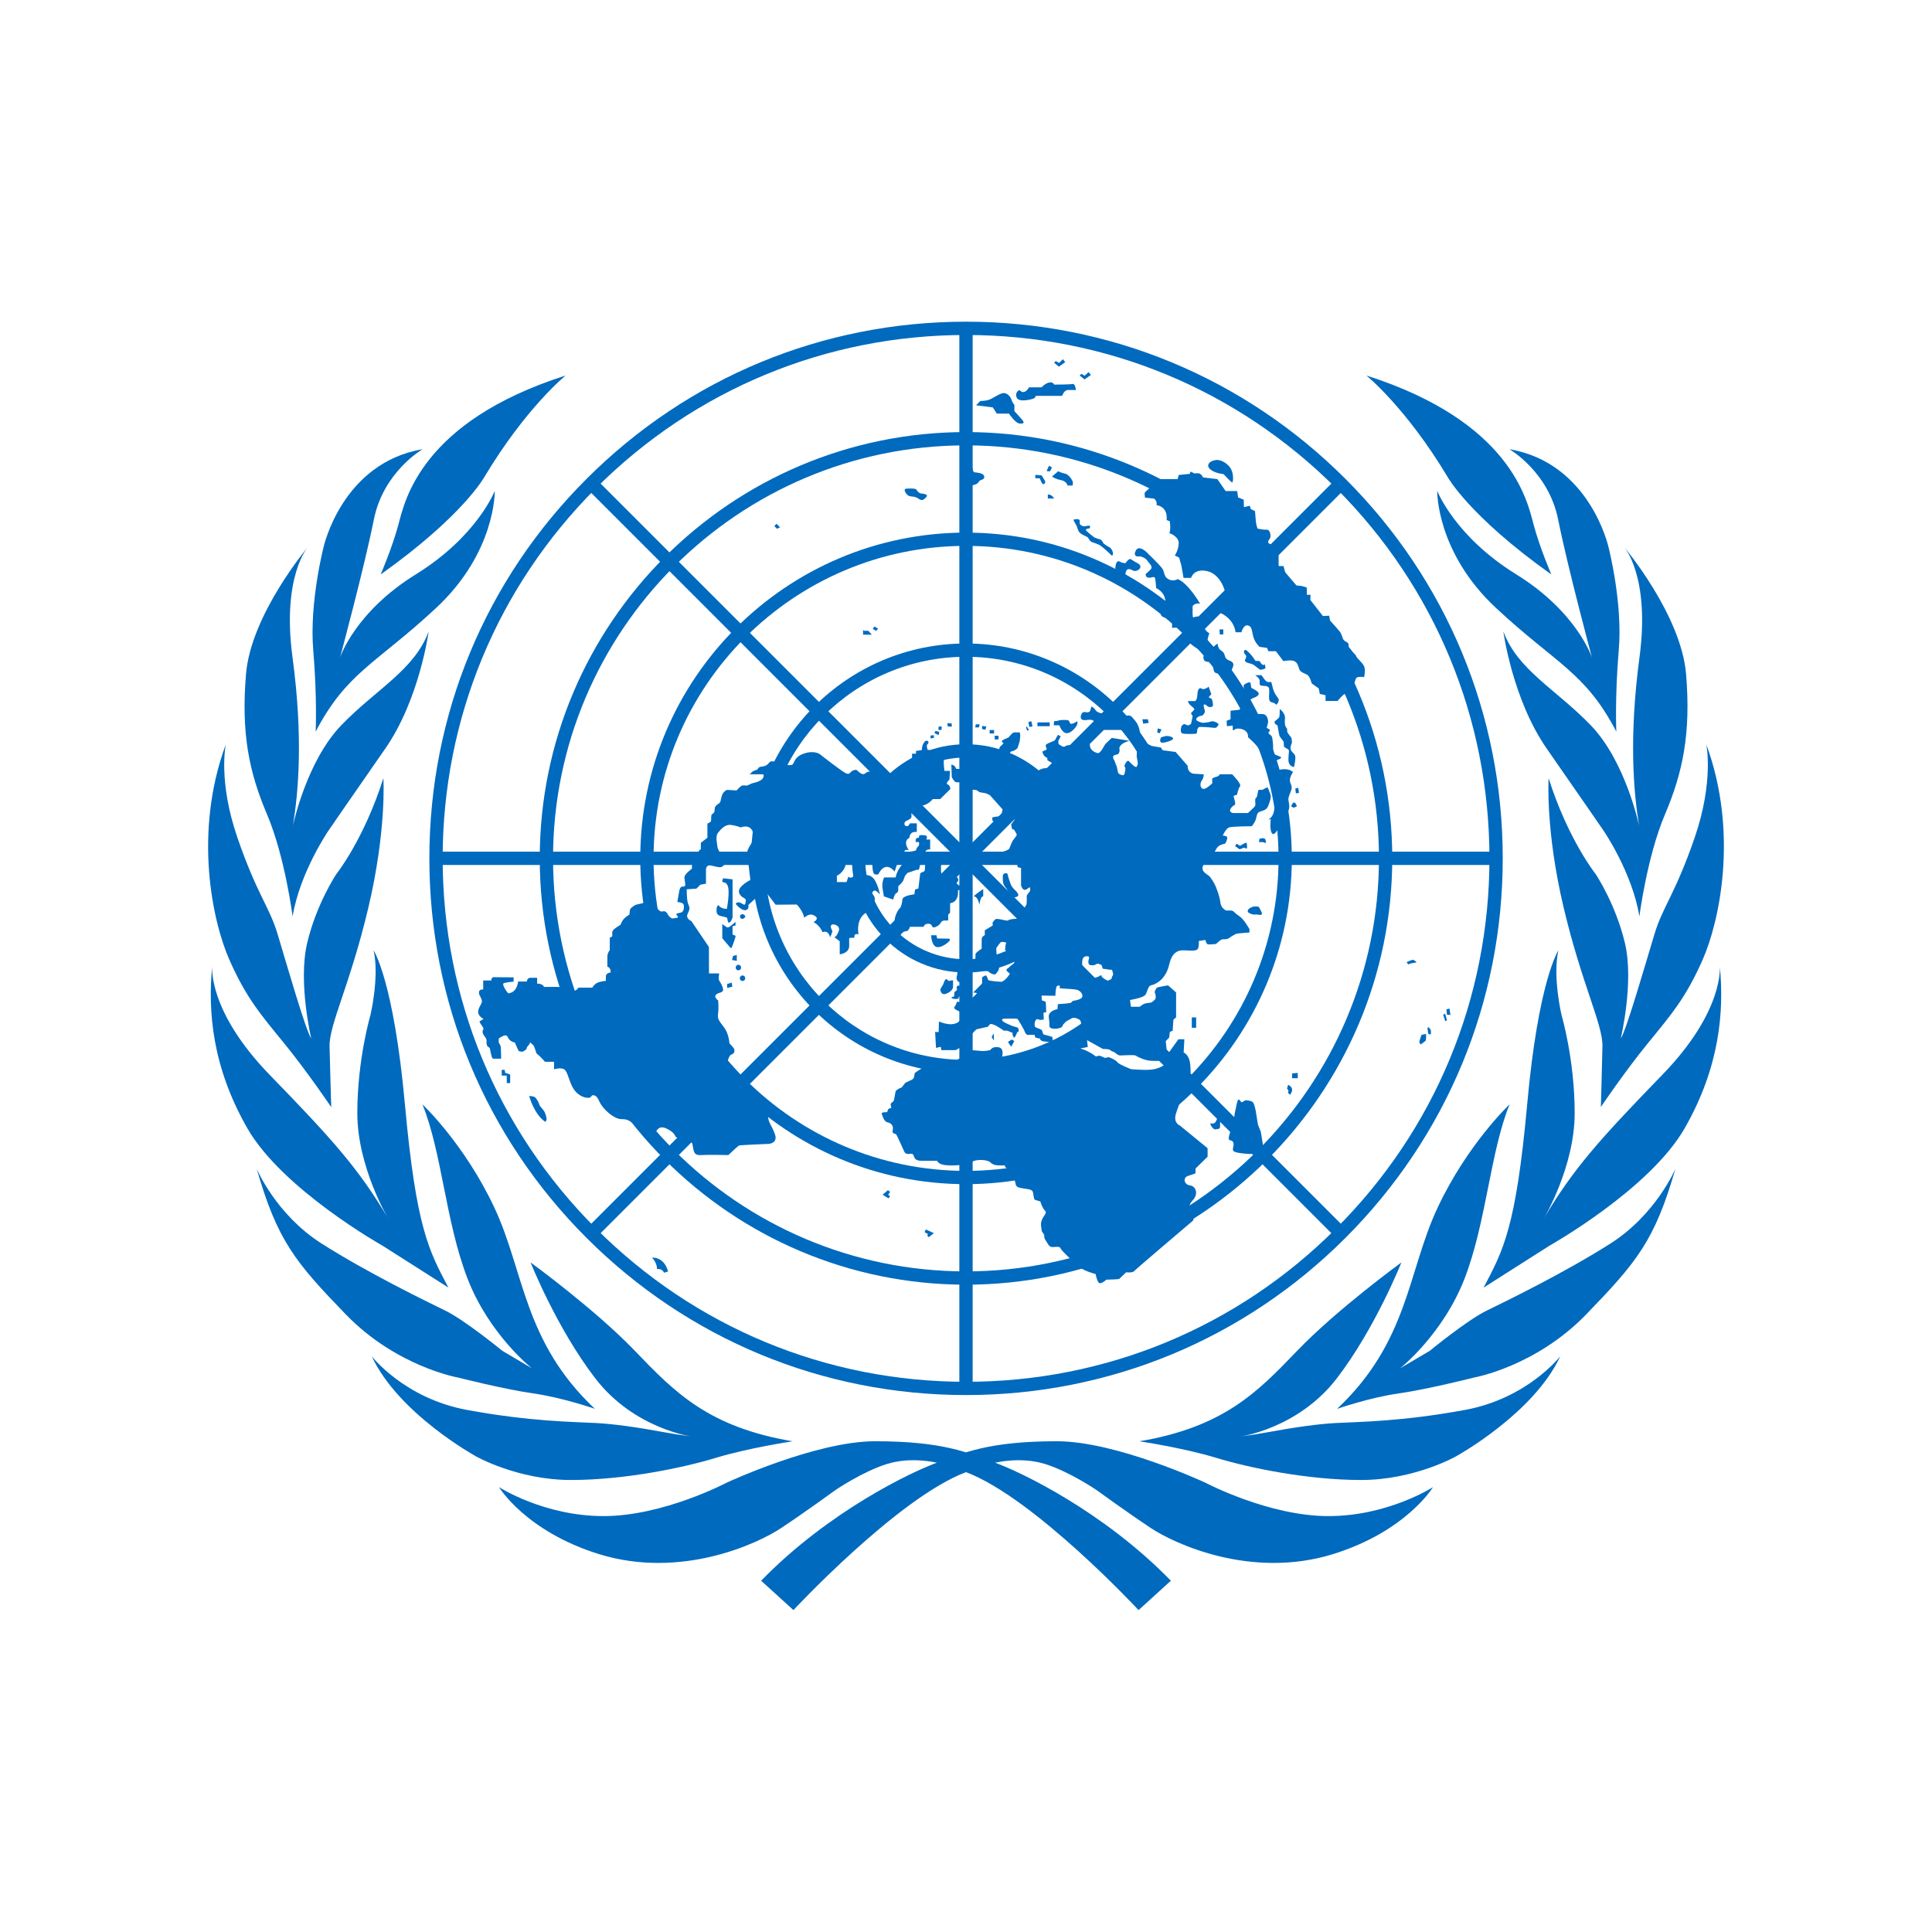 <svg xmlns="http://www.w3.org/2000/svg" xmlns:xlink="http://www.w3.org/1999/xlink" width="100" zoomAndPan="magnify" viewBox="0 0 75 75" height="100" preserveAspectRatio="xMidYMid meet" version="1.2"><defs><clipPath id="fe84fb0314"><path d="M 16 12.488 L 59 12.488 L 59 55 L 16 55 Z M 16 12.488 "/></clipPath><clipPath id="37219dec5f"><path d="M 37 12.488 L 38 12.488 L 38 54 L 37 54 Z M 37 12.488 "/></clipPath><clipPath id="7e0ffcef36"><path d="M 29 55 L 56 55 L 56 62.738 L 29 62.738 Z M 29 55 "/></clipPath><clipPath id="8a26a08171"><path d="M 19 55 L 46 55 L 46 62.738 L 19 62.738 Z M 19 55 "/></clipPath></defs><g id="c311510b59"><rect x="0" width="75" y="0" height="75" style="fill:#ffffff;fill-opacity:1;stroke:none;"/><rect x="0" width="75" y="0" height="75" style="fill:#ffffff;fill-opacity:1;stroke:none;"/><path style=" stroke:none;fill-rule:nonzero;fill:#006abe;fill-opacity:1;" d="M 37.5 37.754 C 35.059 37.754 33.07 35.766 33.07 33.32 C 33.07 30.879 35.059 28.891 37.5 28.891 C 39.945 28.891 41.93 30.879 41.93 33.32 C 41.93 35.766 39.945 37.754 37.5 37.754 Z M 37.5 29.406 C 35.344 29.406 33.586 31.164 33.586 33.32 C 33.586 35.48 35.344 37.238 37.5 37.238 C 39.66 37.238 41.414 35.48 41.414 33.32 C 41.414 31.164 39.66 29.406 37.5 29.406 Z M 37.5 29.406 "/><path style=" stroke:none;fill-rule:nonzero;fill:#006abe;fill-opacity:1;" d="M 37.5 41.664 C 32.902 41.664 29.16 37.922 29.16 33.32 C 29.16 28.723 32.902 24.98 37.5 24.98 C 42.098 24.98 45.84 28.723 45.84 33.32 C 45.84 37.922 42.098 41.664 37.5 41.664 Z M 37.5 25.496 C 33.188 25.496 29.676 29.008 29.676 33.32 C 29.676 37.637 33.188 41.145 37.5 41.145 C 41.816 41.145 45.324 37.637 45.324 33.32 C 45.324 29.008 41.816 25.496 37.5 25.496 Z M 37.5 25.496 "/><path style=" stroke:none;fill-rule:nonzero;fill:#006abe;fill-opacity:1;" d="M 37.5 45.969 C 30.527 45.969 24.855 40.297 24.855 33.32 C 24.855 26.348 30.527 20.676 37.5 20.676 C 44.473 20.676 50.148 26.348 50.148 33.32 C 50.148 40.297 44.473 45.969 37.5 45.969 Z M 37.5 21.191 C 30.812 21.191 25.371 26.633 25.371 33.32 C 25.371 40.012 30.812 45.453 37.5 45.453 C 44.191 45.453 49.633 40.012 49.633 33.32 C 49.633 26.633 44.191 21.191 37.5 21.191 Z M 37.5 21.191 "/><path style=" stroke:none;fill-rule:nonzero;fill:#006abe;fill-opacity:1;" d="M 37.5 49.871 C 28.375 49.871 20.953 42.445 20.953 33.32 C 20.953 24.195 28.375 16.773 37.5 16.773 C 46.625 16.773 54.047 24.195 54.047 33.32 C 54.047 42.445 46.625 49.871 37.5 49.871 Z M 37.5 17.289 C 28.66 17.289 21.469 24.48 21.469 33.32 C 21.469 42.16 28.66 49.355 37.5 49.355 C 46.34 49.355 53.531 42.16 53.531 33.32 C 53.531 24.48 46.34 17.289 37.5 17.289 Z M 37.5 17.289 "/><g clip-rule="nonzero" clip-path="url(#fe84fb0314)"><path style=" stroke:none;fill-rule:nonzero;fill:#006abe;fill-opacity:1;" d="M 37.5 54.156 C 31.934 54.156 26.703 51.988 22.77 48.055 C 18.832 44.117 16.668 38.887 16.668 33.324 C 16.668 27.758 18.832 22.523 22.77 18.59 C 26.703 14.656 31.934 12.488 37.5 12.488 C 43.066 12.488 48.297 14.656 52.23 18.59 C 56.168 22.523 58.336 27.758 58.336 33.32 C 58.336 38.887 56.168 44.117 52.23 48.055 C 48.297 51.988 43.066 54.156 37.5 54.156 Z M 37.5 13.004 C 32.074 13.004 26.973 15.117 23.133 18.953 C 19.297 22.793 17.184 27.895 17.184 33.32 C 17.184 38.75 19.297 43.852 23.133 47.688 C 26.973 51.527 32.074 53.641 37.5 53.641 C 42.93 53.641 48.031 51.527 51.867 47.688 C 55.707 43.852 57.82 38.75 57.82 33.32 C 57.82 27.895 55.707 22.793 51.867 18.953 C 48.031 15.117 42.93 13.004 37.5 13.004 Z M 37.5 13.004 "/></g><g clip-rule="nonzero" clip-path="url(#37219dec5f)"><path style=" stroke:none;fill-rule:nonzero;fill:#006abe;fill-opacity:1;" d="M 37.242 12.746 L 37.758 12.746 L 37.758 53.898 L 37.242 53.898 Z M 37.242 12.746 "/></g><path style=" stroke:none;fill-rule:nonzero;fill:#006abe;fill-opacity:1;" d="M 22.77 47.688 L 51.867 18.59 L 52.234 18.953 L 23.133 48.055 Z M 22.77 47.688 "/><path style=" stroke:none;fill-rule:nonzero;fill:#006abe;fill-opacity:1;" d="M 16.926 33.062 L 58.078 33.062 L 58.078 33.578 L 16.926 33.578 Z M 16.926 33.062 "/><path style=" stroke:none;fill-rule:nonzero;fill:#006abe;fill-opacity:1;" d="M 22.77 18.953 L 23.133 18.59 L 52.234 47.688 L 51.867 48.055 Z M 22.77 18.953 "/><g clip-rule="nonzero" clip-path="url(#7e0ffcef36)"><path style=" stroke:none;fill-rule:nonzero;fill:#006abe;fill-opacity:1;" d="M 29.547 61.363 L 30.801 62.504 C 30.801 62.504 34.855 58.145 37.5 57.148 L 38.625 56.785 C 38.625 56.785 39.605 56.535 40.555 56.828 C 41.5 57.117 42.562 57.84 42.562 57.84 C 42.562 57.84 43.781 58.727 44.672 59.316 C 45.605 59.938 48.582 61.309 51.742 60.332 C 54.594 59.449 55.629 57.73 55.629 57.73 C 55.629 57.73 53.887 58.855 51.57 58.855 C 49.25 58.855 46.801 57.562 46.801 57.562 C 46.801 57.562 43.344 55.949 41.031 55.949 C 38.32 55.949 37.371 56.422 36.383 56.777 C 35.395 57.133 32.184 58.656 29.547 61.363 Z M 29.547 61.363 "/></g><g clip-rule="nonzero" clip-path="url(#8a26a08171)"><path style=" stroke:none;fill-rule:nonzero;fill:#006abe;fill-opacity:1;" d="M 45.453 61.363 L 44.199 62.504 C 44.199 62.504 40.148 58.145 37.5 57.148 L 36.375 56.785 C 36.375 56.785 35.395 56.535 34.445 56.828 C 33.5 57.117 32.438 57.84 32.438 57.84 C 32.438 57.84 31.219 58.727 30.328 59.316 C 29.395 59.938 26.422 61.309 23.258 60.332 C 20.406 59.449 19.371 57.73 19.371 57.73 C 19.371 57.73 21.113 58.855 23.43 58.855 C 25.75 58.855 28.199 57.562 28.199 57.562 C 28.199 57.562 31.656 55.949 33.973 55.949 C 36.68 55.949 37.629 56.422 38.617 56.777 C 39.605 57.133 42.816 58.656 45.453 61.363 Z M 45.453 61.363 "/></g><path style=" stroke:none;fill-rule:nonzero;fill:#006abe;fill-opacity:1;" d="M 44.219 55.949 C 44.219 55.949 45.926 56.203 47.203 56.59 C 48.477 56.98 50.758 57.453 52.836 57.453 C 54.914 57.453 56.523 56.535 56.523 56.535 C 56.523 56.535 59.535 54.883 60.57 52.648 C 60.57 52.648 59.309 54.285 56.867 54.734 C 54.426 55.184 52.75 55.195 51.852 55.242 C 51.16 55.281 50.301 55.398 49.199 55.602 C 48.867 55.664 48.68 55.691 48.148 55.766 C 48.148 55.766 50.387 55.465 51.895 53.508 C 53.398 51.547 54.402 49.008 54.402 49.008 C 54.402 49.008 51.91 50.82 50.355 52.438 C 48.801 54.059 47.488 55.402 44.219 55.953 Z M 44.219 55.949 "/><path style=" stroke:none;fill-rule:nonzero;fill:#006abe;fill-opacity:1;" d="M 51.906 54.691 C 51.906 54.691 53.172 54.25 54.312 54.09 C 55.453 53.926 57.234 53.473 57.234 53.473 C 57.234 53.473 59.613 53.051 61.574 51.027 C 63.531 49.004 64.238 48.164 65.039 45.371 C 65.039 45.371 64.293 47.145 62.512 48.277 C 60.73 49.41 58.465 50.512 57.703 50.883 C 56.941 51.258 55.504 52.438 55.504 52.438 L 54.352 53.117 C 54.352 53.117 56.02 51.805 56.863 49.613 C 57.703 47.418 57.852 44.715 58.602 42.871 C 58.602 42.871 56.977 44.398 55.809 46.879 C 54.645 49.355 54.68 52.086 51.906 54.691 Z M 51.906 54.691 "/><path style=" stroke:none;fill-rule:nonzero;fill:#006abe;fill-opacity:1;" d="M 57.594 49.984 L 60.148 48.359 C 60.148 48.359 64.043 46.172 65.402 43.793 C 66.762 41.414 66.934 39.258 66.762 37.496 C 66.762 37.496 66.957 39.227 64.527 41.727 C 62.102 44.23 61.086 45.355 59.938 47.289 C 59.938 47.289 61.129 45.297 61.129 43.211 C 61.129 41.121 60.617 39.398 60.617 39.398 C 60.617 39.398 60.266 37.902 60.496 36.895 C 60.496 36.895 59.719 38.062 59.285 42.871 C 58.848 47.68 58.348 48.551 57.594 49.984 Z M 57.594 49.984 "/><path style=" stroke:none;fill-rule:nonzero;fill:#006abe;fill-opacity:1;" d="M 62.141 42.98 C 62.141 42.98 63.047 41.633 63.969 40.5 C 64.891 39.371 65.438 38.742 66.094 37.262 C 66.75 35.777 67.5 32.332 66.238 28.898 C 66.238 28.898 66.543 30.324 65.785 32.523 C 65.023 34.727 64.555 35.18 64.23 36.25 C 63.906 37.316 63.129 40.02 62.918 40.312 C 62.918 40.312 63.438 38.141 63.082 36.621 C 62.723 35.098 61.945 33.934 61.945 33.934 C 61.945 33.934 60.879 32.605 60.117 30.211 C 60.117 30.211 59.988 32.219 60.699 35.227 C 61.414 38.238 62.223 39.762 62.207 40.621 C 62.188 41.477 62.145 42.98 62.145 42.98 Z M 62.141 42.98 "/><path style=" stroke:none;fill-rule:nonzero;fill:#006abe;fill-opacity:1;" d="M 63.641 35.574 C 63.641 35.574 63.938 33.254 64.633 31.617 C 65.328 29.984 65.645 28.469 65.453 26.164 C 65.258 23.855 63.047 21.234 63.047 21.234 C 63.047 21.234 64.066 22.375 63.645 25.516 C 63.227 28.656 63.418 30.762 63.629 32.055 C 63.629 32.055 63.113 29.562 61.75 28.152 C 60.391 26.746 58.918 26.016 58.359 24.512 C 58.359 24.512 58.711 27.145 60.047 29.066 C 61.383 30.984 62.258 32.258 62.258 32.258 C 62.258 32.258 63.363 33.871 63.641 35.574 Z M 63.641 35.574 "/><path style=" stroke:none;fill-rule:nonzero;fill:#006abe;fill-opacity:1;" d="M 62.746 28.402 C 62.746 28.402 62.684 27.086 62.84 25.238 C 63 23.395 62.441 21.234 62.441 21.234 C 62.441 21.234 61.719 17.969 58.594 17.438 C 58.594 17.438 60.117 18.309 60.488 20.172 C 60.859 22.035 61.801 25.531 61.801 25.531 C 61.801 25.531 61.234 23.766 58.855 22.293 C 56.473 20.82 55.793 19.055 55.793 19.055 C 55.793 19.055 55.746 21.434 58.078 23.605 C 60.406 25.773 61.543 26.094 62.746 28.402 Z M 62.746 28.402 "/><path style=" stroke:none;fill-rule:nonzero;fill:#006abe;fill-opacity:1;" d="M 60.223 22.301 C 60.223 22.301 59.777 21.273 59.535 20.367 C 59.293 19.461 58.676 16.375 53.043 14.578 C 53.043 14.578 54.578 15.816 56.199 18.52 C 56.199 18.52 57.023 20.027 60.223 22.301 Z M 60.223 22.301 "/><path style=" stroke:none;fill-rule:nonzero;fill:#006abe;fill-opacity:1;" d="M 30.781 55.949 C 30.781 55.949 29.074 56.203 27.801 56.59 C 26.523 56.98 24.242 57.453 22.164 57.453 C 20.09 57.453 18.477 56.535 18.477 56.535 C 18.477 56.535 15.465 54.883 14.43 52.648 C 14.43 52.648 15.691 54.285 18.133 54.734 C 20.574 55.184 22.25 55.195 23.148 55.242 C 23.84 55.281 24.699 55.398 25.801 55.602 C 26.133 55.664 26.32 55.691 26.852 55.766 C 26.852 55.766 24.613 55.465 23.109 53.508 C 21.602 51.547 20.598 49.008 20.598 49.008 C 20.598 49.008 23.09 50.82 24.645 52.438 C 26.199 54.059 27.512 55.402 30.781 55.953 Z M 30.781 55.949 "/><path style=" stroke:none;fill-rule:nonzero;fill:#006abe;fill-opacity:1;" d="M 23.094 54.691 C 23.094 54.691 21.828 54.25 20.688 54.09 C 19.547 53.926 17.766 53.473 17.766 53.473 C 17.766 53.473 15.387 53.051 13.426 51.027 C 11.469 49.004 10.766 48.164 9.965 45.371 C 9.965 45.371 10.707 47.145 12.488 48.277 C 14.27 49.41 16.535 50.512 17.297 50.883 C 18.059 51.258 19.5 52.438 19.5 52.438 L 20.648 53.117 C 20.648 53.117 18.98 51.805 18.141 49.613 C 17.297 47.418 17.152 44.715 16.398 42.871 C 16.398 42.871 18.027 44.398 19.191 46.879 C 20.355 49.355 20.32 52.086 23.094 54.691 Z M 23.094 54.691 "/><path style=" stroke:none;fill-rule:nonzero;fill:#006abe;fill-opacity:1;" d="M 17.406 49.984 L 14.852 48.359 C 14.852 48.359 10.957 46.172 9.598 43.793 C 8.238 41.414 8.066 39.258 8.238 37.496 C 8.238 37.496 8.043 39.227 10.473 41.73 C 12.902 44.23 13.914 45.355 15.062 47.289 C 15.062 47.289 13.871 45.297 13.871 43.211 C 13.871 41.121 14.383 39.398 14.383 39.398 C 14.383 39.398 14.734 37.902 14.504 36.895 C 14.504 36.895 15.281 38.062 15.719 42.871 C 16.156 47.68 16.652 48.551 17.406 49.984 Z M 17.406 49.984 "/><path style=" stroke:none;fill-rule:nonzero;fill:#006abe;fill-opacity:1;" d="M 12.859 42.98 C 12.859 42.98 11.953 41.633 11.031 40.5 C 10.109 39.371 9.562 38.742 8.906 37.262 C 8.25 35.777 7.5 32.332 8.766 28.898 C 8.766 28.898 8.457 30.324 9.219 32.523 C 9.977 34.727 10.449 35.18 10.773 36.25 C 11.094 37.316 11.871 40.02 12.082 40.312 C 12.082 40.312 11.566 38.141 11.922 36.621 C 12.277 35.098 13.055 33.934 13.055 33.934 C 13.055 33.934 14.121 32.605 14.883 30.211 C 14.883 30.211 15.012 32.219 14.301 35.227 C 13.59 38.238 12.777 39.762 12.793 40.621 C 12.812 41.477 12.859 42.98 12.859 42.98 Z M 12.859 42.98 "/><path style=" stroke:none;fill-rule:nonzero;fill:#006abe;fill-opacity:1;" d="M 11.359 35.574 C 11.359 35.574 11.062 33.254 10.367 31.617 C 9.672 29.984 9.355 28.469 9.551 26.164 C 9.742 23.855 11.953 21.234 11.953 21.234 C 11.953 21.234 10.934 22.375 11.355 25.516 C 11.777 28.656 11.582 30.762 11.371 32.055 C 11.371 32.055 11.891 29.562 13.25 28.152 C 14.609 26.746 16.082 26.016 16.641 24.512 C 16.641 24.512 16.289 27.145 14.953 29.066 C 13.617 30.984 12.742 32.258 12.742 32.258 C 12.742 32.258 11.641 33.871 11.359 35.574 Z M 11.359 35.574 "/><path style=" stroke:none;fill-rule:nonzero;fill:#006abe;fill-opacity:1;" d="M 12.254 28.402 C 12.254 28.402 12.316 27.086 12.16 25.238 C 12.004 23.395 12.562 21.234 12.562 21.234 C 12.562 21.234 13.281 17.969 16.406 17.438 C 16.406 17.438 14.883 18.309 14.512 20.172 C 14.141 22.035 13.199 25.531 13.199 25.531 C 13.199 25.531 13.766 23.766 16.148 22.293 C 18.527 20.82 19.207 19.055 19.207 19.055 C 19.207 19.055 19.258 21.434 16.926 23.605 C 14.594 25.773 13.461 26.094 12.254 28.402 Z M 12.254 28.402 "/><path style=" stroke:none;fill-rule:nonzero;fill:#006abe;fill-opacity:1;" d="M 14.777 22.301 C 14.777 22.301 15.223 21.273 15.465 20.367 C 15.711 19.461 16.324 16.375 21.957 14.578 C 21.957 14.578 20.422 15.816 18.801 18.52 C 18.801 18.52 17.977 20.027 14.777 22.301 Z M 14.777 22.301 "/><path style=" stroke:none;fill-rule:nonzero;fill:#006abe;fill-opacity:1;" d="M 49.32 30.844 C 49.277 30.734 49.223 30.566 49.199 30.566 C 49.172 30.566 49.023 30.656 48.996 30.664 C 48.965 30.672 48.852 30.625 48.84 30.703 C 48.828 30.781 48.801 30.902 48.789 30.941 C 48.777 30.984 48.727 30.945 48.727 31.074 C 48.727 31.207 48.758 31.254 48.691 31.328 C 48.625 31.398 48.445 31.562 48.445 31.562 L 47.867 31.562 C 47.867 31.562 47.688 31.531 47.77 31.398 C 47.848 31.266 47.922 31.27 47.945 31.23 C 47.973 31.188 47.887 30.918 47.887 30.902 C 47.887 30.887 48 30.863 48.016 30.855 C 48.031 30.848 48.059 30.617 48.137 30.527 C 48.215 30.441 47.832 30.059 47.832 30.059 L 47.34 30.059 C 47.34 30.059 47.355 30.121 47.203 30.16 C 47.047 30.203 47.059 30.23 47.059 30.23 L 47.059 30.41 C 47.059 30.41 46.793 30.672 46.688 30.621 C 46.582 30.574 46.578 30.395 46.656 30.297 C 46.73 30.203 46.73 30.059 46.73 30.059 L 46.336 30.035 C 46.336 30.035 46.102 30.016 46.105 29.727 L 45.637 29.191 L 45.137 29.125 L 45.066 29.02 L 44.707 28.957 L 44.457 28.832 L 44.148 29.066 C 44.148 29.066 44.113 29.34 44.133 29.418 C 44.152 29.492 44.184 29.645 44.16 29.684 C 44.133 29.723 44.152 29.855 43.98 29.703 C 43.805 29.555 43.828 29.508 43.762 29.547 C 43.699 29.586 43.645 29.73 43.645 29.73 C 43.645 29.73 43.707 29.781 43.68 29.918 C 43.656 30.055 43.633 30.105 43.582 30.094 C 43.527 30.082 43.418 30.062 43.398 29.973 C 43.379 29.879 43.359 29.773 43.352 29.75 C 43.344 29.723 43.305 29.672 43.289 29.594 C 43.273 29.52 43.18 29.434 43.219 29.352 C 43.262 29.27 43.406 29.332 43.445 29.215 C 43.488 29.098 43.441 29.113 43.457 29.023 C 43.477 28.934 43.574 28.871 43.641 28.832 C 43.707 28.797 43.848 28.758 43.848 28.758 L 43.156 28.645 C 43.156 28.645 42.961 28.832 42.918 28.875 C 42.871 28.914 42.73 29.27 42.602 29.234 C 42.473 29.199 42.312 29.109 42.309 28.926 C 42.305 28.746 42.047 28.715 42.047 28.715 L 41.621 28.93 C 41.621 28.93 41.527 28.914 41.434 28.934 C 41.344 28.957 41.352 28.992 41.285 28.988 C 41.223 28.984 41.094 28.883 41.094 28.883 C 41.094 28.883 41.074 28.758 41.094 28.734 C 41.117 28.707 41.176 28.582 41.176 28.582 L 41.07 28.527 C 41.07 28.527 40.961 28.711 40.953 28.734 C 40.945 28.754 40.758 28.82 40.723 28.84 C 40.688 28.855 40.59 28.898 40.594 28.941 C 40.598 28.988 40.625 29.039 40.629 29.055 C 40.633 29.074 40.629 29.098 40.613 29.109 C 40.598 29.121 40.469 29.16 40.465 29.184 C 40.461 29.203 40.496 29.258 40.508 29.297 C 40.52 29.332 40.586 29.387 40.598 29.391 C 40.609 29.395 40.656 29.422 40.656 29.422 L 40.66 29.512 C 40.66 29.512 40.871 29.641 40.91 29.652 C 40.945 29.664 40.742 29.82 40.742 29.82 C 40.742 29.82 40.457 29.777 40.281 29.938 C 40.109 30.102 39.215 29.316 39.215 29.316 C 39.215 29.316 39.172 29.18 39.281 29.164 C 39.391 29.152 39.5 29.043 39.5 29.043 C 39.5 29.043 39.574 28.816 39.582 28.785 C 39.59 28.754 39.609 28.566 39.605 28.527 C 39.602 28.484 39.582 28.43 39.582 28.43 C 39.582 28.43 39.398 28.434 39.391 28.43 C 39.383 28.426 39.32 28.438 39.262 28.5 C 39.203 28.566 39.148 28.629 39.148 28.629 C 39.148 28.629 38.934 28.719 38.922 28.738 C 38.91 28.754 38.871 28.754 38.906 28.809 C 38.941 28.867 38.988 28.805 38.941 28.867 C 38.898 28.926 38.824 28.984 38.824 28.984 C 38.824 28.984 38.801 29.016 38.793 29.062 C 38.785 29.113 38.781 29.121 38.766 29.168 C 38.746 29.219 37.457 29.289 37.457 29.289 L 37.32 29.855 L 37.113 29.844 C 37.113 29.844 37.094 29.703 36.93 29.684 L 36.949 30.172 C 36.949 30.172 37.051 30.375 37.137 30.367 C 37.227 30.363 37.324 30.367 37.336 30.387 C 37.344 30.406 37.43 30.523 37.516 30.574 C 37.602 30.621 37.664 30.641 37.719 30.652 C 37.777 30.66 37.883 30.664 37.898 30.672 C 37.914 30.68 37.961 30.695 37.984 30.723 C 38.004 30.746 38.043 30.762 38.109 30.766 C 38.176 30.773 38.262 30.797 38.281 30.801 C 38.301 30.805 38.426 30.867 38.426 30.867 L 38.922 31.422 L 38.863 31.684 C 38.863 31.684 38.535 31.707 38.523 31.738 C 38.512 31.77 38.52 31.824 38.527 31.836 C 38.535 31.848 38.516 31.879 38.574 31.887 C 38.637 31.895 38.754 31.895 38.773 31.895 C 38.793 31.898 39.336 31.68 39.336 31.68 C 39.336 31.68 39.395 31.762 39.383 31.812 C 39.371 31.859 39.309 31.926 39.309 31.926 L 39.254 32 C 39.254 32 39.273 32.125 39.277 32.141 C 39.281 32.156 39.297 32.195 39.309 32.207 C 39.32 32.215 39.32 32.133 39.391 32.25 C 39.457 32.371 39.465 32.359 39.469 32.406 C 39.473 32.453 39.324 32.594 39.277 32.707 C 39.227 32.82 39.188 32.93 39.176 32.953 C 39.168 32.973 39.035 33.031 39.035 33.031 C 39.035 33.031 38.934 33.039 38.891 33.117 C 38.848 33.199 38.871 33.293 38.871 33.293 C 38.871 33.293 39.449 33.449 39.469 33.469 C 39.488 33.488 39.484 33.641 39.516 33.664 C 39.551 33.684 39.637 33.691 39.637 33.691 L 39.637 34.375 C 39.637 34.375 39.691 34.566 39.801 34.543 C 39.914 34.52 39.98 34.371 39.992 34.496 C 40.008 34.621 39.934 34.637 39.895 34.707 C 39.855 34.777 39.855 34.742 39.859 34.863 C 39.863 34.984 39.848 35.113 39.848 35.113 L 39.719 35.328 L 39.684 35.629 C 39.684 35.629 39.457 35.668 39.418 35.668 C 39.375 35.668 39.18 35.688 39.148 35.723 C 39.117 35.754 39 35.723 39 35.723 C 39 35.723 38.719 35.656 38.664 35.676 C 38.609 35.695 38.531 35.805 38.531 35.824 C 38.531 35.844 38.539 35.926 38.539 35.926 L 38.23 36.113 C 38.23 36.113 38.227 36.211 38.23 36.262 C 38.234 36.309 38.234 36.293 38.172 36.34 C 38.113 36.391 38.113 36.414 38.109 36.488 C 38.105 36.559 38.109 36.824 38.109 36.824 C 38.109 36.824 37.879 36.984 37.871 37.027 C 37.859 37.074 37.871 37.453 37.871 37.453 L 38.016 37.66 C 38.016 37.66 38.141 37.68 38.207 37.691 C 38.27 37.707 38.297 37.68 38.352 37.707 C 38.402 37.73 38.453 37.793 38.523 37.809 C 38.598 37.828 38.617 37.836 38.637 37.824 C 38.66 37.809 38.762 37.68 38.77 37.645 C 38.777 37.609 38.801 37.469 38.801 37.469 C 38.801 37.469 38.703 37.121 38.695 37.105 C 38.688 37.09 38.668 36.812 38.68 36.797 C 38.691 36.781 38.801 36.621 38.848 36.578 C 38.898 36.539 39.062 36.594 39.062 36.594 C 39.062 36.594 39.02 36.707 39.027 36.797 C 39.035 36.891 38.953 36.793 39.086 36.961 C 39.215 37.129 39.148 37.027 39.262 37.199 C 39.375 37.371 39.383 37.328 39.375 37.371 C 39.367 37.41 39.242 37.473 39.191 37.531 C 39.145 37.59 39.086 37.594 39.07 37.648 C 39.059 37.707 39.203 37.781 39.203 37.797 C 39.203 37.816 39.086 37.969 39.043 38.004 C 39.004 38.043 38.922 38.109 38.875 38.113 C 38.824 38.117 38.402 38.078 38.371 38.051 C 38.34 38.02 38.312 37.859 38.262 37.867 C 38.215 37.875 38.125 37.941 38.125 37.941 L 38.125 38.18 L 37.777 38.531 C 37.777 38.531 37.945 38.531 37.918 38.566 C 37.891 38.605 37.773 38.703 37.742 38.746 C 37.707 38.785 37.516 38.898 37.445 38.906 C 37.375 38.914 37.145 38.887 37.145 38.887 C 37.145 38.887 37.117 38.992 37.109 39.004 C 37.102 39.016 37.02 39.105 37.047 39.141 C 37.074 39.18 37.113 39.199 37.203 39.246 C 37.289 39.297 37.457 39.242 37.379 39.41 C 37.301 39.574 37.23 39.648 37.215 39.664 C 37.195 39.68 37.004 39.867 36.496 39.672 L 36.449 39.656 L 36.438 40.066 L 36.301 40.059 L 36.336 40.68 L 36.523 40.637 L 36.543 40.766 L 37.098 40.766 L 37.277 40.668 C 37.277 40.668 37.863 39.969 37.91 39.957 C 37.953 39.945 38.359 39.855 38.359 39.855 C 38.359 39.855 38.414 39.727 38.504 39.754 C 38.594 39.781 38.695 39.832 38.695 39.832 C 38.695 39.832 38.863 39.941 38.895 39.957 C 38.93 39.973 38.918 39.992 38.973 40.008 C 39.031 40.023 39.066 40 39.105 40.012 C 39.148 40.023 39.223 40.062 39.238 40.07 C 39.258 40.078 39.289 40.082 39.301 40.09 C 39.312 40.098 39.301 40.156 39.316 40.199 C 39.332 40.246 39.367 40.285 39.383 40.277 C 39.398 40.27 39.402 40.242 39.414 40.23 C 39.426 40.219 39.477 40.109 39.477 40.094 C 39.477 40.078 39.547 40.035 39.547 40.035 C 39.547 40.035 39.547 39.902 39.504 39.891 C 39.457 39.879 39.285 39.824 39.285 39.824 L 39.18 39.777 C 39.18 39.777 39 39.699 38.988 39.684 C 38.977 39.672 38.902 39.637 38.902 39.609 C 38.902 39.582 38.93 39.547 38.93 39.547 C 38.93 39.547 39.453 39.527 39.496 39.555 C 39.539 39.586 39.762 40 39.762 40 C 39.762 40 39.812 40.18 39.906 40.176 C 39.996 40.172 40.133 40.168 40.156 40.176 C 40.18 40.184 40.184 40.273 40.184 40.273 C 40.184 40.273 40.293 40.305 40.32 40.309 C 40.352 40.312 40.359 40.293 40.379 40.344 C 40.398 40.398 40.48 40.422 40.48 40.422 C 40.48 40.422 40.781 40.457 40.793 40.457 C 40.801 40.457 40.875 40.445 40.871 40.426 C 40.867 40.406 40.859 40.262 40.844 40.25 C 40.828 40.242 40.762 40.23 40.738 40.219 C 40.715 40.207 40.605 40.188 40.582 40.176 C 40.555 40.164 40.52 40.172 40.5 40.141 C 40.48 40.113 40.461 40.012 40.445 39.992 C 40.43 39.973 40.414 39.973 40.387 39.957 C 40.359 39.938 40.199 39.887 40.184 39.867 C 40.168 39.848 40.152 39.742 40.172 39.68 C 40.191 39.621 40.219 39.566 40.258 39.562 C 40.293 39.559 40.371 39.594 40.371 39.594 L 40.52 39.578 C 40.52 39.578 40.512 39.418 40.512 39.395 C 40.512 39.371 40.496 39.328 40.52 39.312 C 40.543 39.297 40.613 39.297 40.613 39.297 C 40.613 39.297 40.602 38.902 40.594 38.891 C 40.586 38.879 40.441 38.832 40.441 38.832 L 40.434 38.648 L 40.969 38.656 C 40.969 38.656 40.977 38.273 41.047 38.27 C 41.113 38.266 41.078 38.234 41.133 38.27 C 41.191 38.305 41.051 38.363 41.211 38.371 C 41.375 38.379 41.773 38.406 41.824 38.426 C 41.871 38.449 42.016 38.516 42.02 38.664 C 42.023 38.816 41.652 38.852 41.652 38.852 L 41.57 38.93 C 41.57 38.93 41.441 38.953 41.348 38.961 C 41.258 38.969 41.066 38.98 41.066 38.98 L 41.051 39.176 C 41.051 39.176 40.68 39.234 40.715 39.492 C 40.746 39.746 40.738 39.781 40.738 39.836 C 40.738 39.887 40.801 39.922 40.879 39.934 C 40.957 39.941 41.074 39.934 41.113 39.914 C 41.156 39.898 41.219 39.891 41.242 39.836 C 41.27 39.777 41.262 39.777 41.305 39.738 C 41.348 39.695 41.371 39.656 41.406 39.641 C 41.438 39.625 41.617 39.523 41.617 39.523 C 41.617 39.523 41.652 39.512 41.676 39.512 C 41.699 39.512 41.758 39.512 41.809 39.539 C 41.863 39.566 41.879 39.559 41.918 39.594 C 41.961 39.625 41.977 39.766 41.984 39.82 C 41.992 39.871 41.977 40.023 41.977 40.023 C 41.977 40.023 39.562 41.109 39.211 41.148 C 38.859 41.184 38.895 41.051 38.895 41.051 C 38.895 41.051 39.004 40.699 38.77 40.656 C 38.531 40.613 38.469 40.738 38.438 40.762 C 38.406 40.781 38.215 40.805 38.129 40.801 C 38.039 40.797 37.691 40.762 37.691 40.762 L 37.387 41.051 L 37.188 41.117 C 37.188 41.117 37.148 41.211 36.914 41.211 C 36.68 41.211 36.578 41.172 36.355 41.207 C 36.137 41.242 35.906 41.406 35.906 41.406 C 35.906 41.406 35.512 41.621 35.504 41.676 C 35.496 41.734 35.496 41.867 35.406 41.91 C 35.312 41.957 35.164 42.02 35.137 42.043 C 35.109 42.07 35.012 42.223 34.98 42.227 C 34.945 42.23 34.793 42.305 34.77 42.363 C 34.746 42.426 34.723 42.703 34.68 42.754 C 34.637 42.801 34.559 42.824 34.578 42.895 C 34.598 42.965 34.598 43.008 34.598 43.008 C 34.598 43.008 34.492 43.027 34.473 43.074 C 34.453 43.117 34.449 43.164 34.434 43.172 C 34.418 43.184 34.199 43.156 34.23 43.242 C 34.262 43.328 34.316 43.543 34.457 43.57 C 34.598 43.598 34.695 43.707 34.656 43.867 C 34.613 44.023 34.754 44.004 34.785 44.031 C 34.816 44.059 35.094 44.684 35.094 44.684 C 35.094 44.684 35.125 44.793 35.242 44.797 C 35.359 44.801 35.434 44.734 35.48 44.895 C 35.531 45.051 35.648 45.062 35.836 45.062 L 36.383 45.062 C 36.383 45.062 36.41 45.207 36.742 45.234 C 37.07 45.262 37.555 45.219 37.734 45.102 C 37.918 44.984 38.355 45.023 38.445 45.121 C 38.535 45.219 38.676 45.242 38.824 45.242 C 38.977 45.242 39.012 45.242 39.012 45.242 C 39.012 45.242 38.992 45.379 39.227 45.383 C 39.461 45.387 39.363 45.719 39.402 45.859 C 39.445 45.996 39.406 46.066 39.605 46.113 C 39.805 46.156 40.047 46.156 40.086 46.25 C 40.129 46.344 40.117 46.566 40.188 46.582 C 40.262 46.598 40.387 46.641 40.387 46.641 C 40.387 46.641 40.418 46.77 40.492 46.898 C 40.562 47.027 40.66 47.016 40.547 47.176 C 40.434 47.34 40.398 47.461 40.414 47.582 C 40.43 47.703 40.434 47.781 40.449 47.809 C 40.461 47.836 40.543 47.91 40.539 47.984 C 40.535 48.055 40.547 48.082 40.625 48.203 C 40.703 48.324 40.742 48.422 40.883 48.41 C 41.027 48.402 41.145 48.379 41.176 48.469 C 41.207 48.559 41.613 48.914 41.742 49.055 C 41.871 49.199 42.062 49.301 42.258 49.371 C 42.449 49.441 42.531 49.457 42.531 49.457 C 42.531 49.457 42.598 49.824 42.703 49.816 C 42.809 49.809 42.949 49.676 42.949 49.676 C 42.949 49.676 43.426 49.668 43.449 49.645 C 43.477 49.625 43.715 49.391 43.715 49.391 C 43.715 49.391 43.957 49.418 44.023 49.348 C 44.086 49.273 46.309 47.387 46.309 47.387 C 46.309 47.387 46.387 47.258 46.281 47.102 C 46.176 46.941 46.09 46.828 46.312 46.582 C 46.535 46.336 46.418 46.043 46.191 46.016 C 45.965 45.988 45.906 45.711 46.121 45.648 C 46.336 45.582 46.41 45.547 46.41 45.547 L 46.41 45.363 L 46.879 44.902 L 46.879 44.574 L 45.801 43.691 C 45.801 43.691 45.539 43.598 45.648 43.238 C 45.758 42.879 45.965 42.422 45.965 42.422 L 46.215 41.719 C 46.215 41.719 46.238 41.348 46.164 41.125 C 46.086 40.902 45.949 40.859 45.949 40.859 L 45.977 40.344 L 45.746 40.344 L 45.336 40.914 L 45.199 41.34 C 45.199 41.34 45.004 41.488 44.711 41.52 C 44.418 41.555 43.906 41.504 43.906 41.504 C 43.906 41.504 43.434 41.32 43.383 41.242 C 43.336 41.16 43.043 41.02 43.012 41.039 C 42.977 41.062 42.898 41.066 42.891 41.066 C 42.879 41.062 42.691 40.965 42.648 40.984 C 42.605 41.008 42.535 41.008 42.535 41.008 C 42.535 41.008 42.32 40.82 41.938 40.699 L 42.227 40.645 L 42.199 40.379 L 42.812 40.719 C 42.812 40.719 43.07 40.719 43.105 40.766 C 43.141 40.816 43.207 40.816 43.262 40.848 C 43.316 40.883 43.375 40.949 43.449 40.969 C 43.527 40.984 44.02 40.93 44.09 40.98 C 44.164 41.031 44.441 41.16 44.637 41.176 C 44.836 41.195 45.109 41.176 45.109 41.176 L 45.293 40.793 L 45.254 40.414 L 45.387 40.281 L 45.414 40.059 L 45.523 40.012 L 45.551 39.586 L 45.656 39.492 L 45.656 38.527 L 45.344 38.25 C 45.344 38.25 45.352 38.25 45.176 38.281 C 45 38.312 44.902 38.328 44.891 38.363 C 44.883 38.395 44.801 38.477 44.836 38.551 C 44.871 38.629 44.883 38.75 44.832 38.805 C 44.777 38.855 44.723 38.922 44.641 38.926 C 44.562 38.93 44.414 38.957 44.367 38.992 C 44.316 39.031 44.242 39.082 44.242 39.082 L 43.902 39.082 L 43.867 38.82 C 43.867 38.82 44.312 38.746 44.434 38.648 C 44.555 38.551 44.535 38.277 44.695 38.246 C 44.852 38.219 45.062 38.066 45.141 37.961 C 45.215 37.855 45.309 37.777 45.398 37.406 C 45.488 37.035 45.676 36.879 45.957 36.891 C 46.234 36.902 46.457 36.934 46.508 36.82 C 46.555 36.707 46.535 36.531 46.535 36.531 L 46.789 36.488 C 46.789 36.488 46.828 36.637 46.879 36.656 C 46.93 36.676 47.207 36.645 47.207 36.645 C 47.207 36.645 47.395 36.453 47.473 36.461 C 47.551 36.469 47.648 36.453 47.676 36.438 C 47.703 36.422 47.926 36.262 48.02 36.242 C 48.113 36.227 48.504 36.199 48.504 36.199 L 48.504 36.07 C 48.504 36.07 48.293 35.68 48.102 35.559 C 47.91 35.438 47.906 35.359 47.801 35.348 C 47.695 35.34 47.602 35.348 47.602 35.348 C 47.602 35.348 47.402 35.273 47.375 35.035 C 47.352 34.797 47.199 34.41 47.164 34.348 C 47.133 34.281 47.004 34.059 46.922 33.992 C 46.844 33.93 46.5 33.777 46.801 33.473 C 47.105 33.168 47.145 33.078 47.227 32.938 C 47.309 32.797 47.488 32.766 47.539 32.758 C 47.586 32.75 47.668 32.527 47.633 32.488 C 47.594 32.445 47.469 32.434 47.469 32.434 C 47.469 32.434 47.59 32.152 47.727 32.117 C 47.867 32.078 48.594 32.074 48.594 32.074 C 48.594 32.074 48.699 31.961 48.75 31.809 C 48.797 31.652 48.789 31.566 48.891 31.516 C 48.992 31.469 49.16 31.469 49.23 31.289 C 49.297 31.109 49.359 30.953 49.32 30.844 Z M 43.207 37.848 C 43.195 37.879 43.172 37.898 43.164 37.934 C 43.152 37.965 43.16 38.02 43.086 38.031 C 43.016 38.047 43.066 38.098 42.957 38.047 C 42.844 37.992 42.785 37.938 42.77 37.914 C 42.754 37.895 42.781 37.852 42.734 37.863 C 42.688 37.875 42.691 37.895 42.617 37.922 C 42.543 37.953 42.453 37.977 42.453 37.977 C 42.453 37.977 42.398 38.004 42.316 37.938 C 42.234 37.875 42.168 37.84 42.137 37.816 C 42.102 37.793 42.043 37.684 42.039 37.664 C 42.035 37.648 42.027 37.57 42.027 37.57 C 42.027 37.57 41.945 37.168 42.129 37.129 C 42.312 37.094 42.285 37.176 42.262 37.254 C 42.238 37.332 42.246 37.43 42.301 37.457 C 42.355 37.484 42.496 37.465 42.496 37.465 C 42.496 37.465 42.598 37.383 42.66 37.418 C 42.727 37.457 42.754 37.434 42.773 37.492 C 42.793 37.551 42.809 37.605 42.809 37.605 C 42.809 37.605 43.059 37.637 43.078 37.645 C 43.102 37.656 43.168 37.613 43.184 37.695 C 43.203 37.781 43.219 37.816 43.207 37.848 Z M 43.207 37.848 "/><path style=" stroke:none;fill-rule:nonzero;fill:#006abe;fill-opacity:1;" d="M 18.766 39.555 C 18.777 39.562 18.602 39.645 18.613 39.664 C 18.621 39.684 18.691 39.797 18.727 39.848 C 18.758 39.895 18.781 39.945 18.766 39.969 C 18.75 39.992 18.742 39.949 18.738 40.012 C 18.734 40.078 18.734 40.105 18.77 40.168 C 18.805 40.227 18.855 40.289 18.855 40.289 L 18.887 40.367 L 18.887 40.512 C 18.887 40.512 18.906 40.586 18.914 40.602 C 18.922 40.621 19.012 40.68 19.023 40.691 C 19.035 40.703 19.004 40.703 19.023 40.746 C 19.043 40.785 19.043 40.844 19.043 40.844 C 19.043 40.844 19.062 40.906 19.086 41.008 C 19.109 41.109 19.156 41.098 19.156 41.098 L 19.453 41.098 C 19.453 41.098 19.453 40.66 19.43 40.598 C 19.406 40.539 19.34 40.465 19.359 40.406 C 19.383 40.344 19.312 40.332 19.43 40.27 C 19.547 40.203 19.66 40.133 19.719 40.273 C 19.773 40.41 19.934 40.461 19.949 40.465 C 19.961 40.469 19.973 40.43 20.004 40.512 C 20.035 40.59 20.133 40.797 20.133 40.797 C 20.133 40.797 20.238 40.84 20.281 40.824 C 20.32 40.805 20.309 40.824 20.348 40.793 C 20.391 40.766 20.434 40.734 20.434 40.734 C 20.434 40.734 20.453 40.648 20.473 40.629 C 20.496 40.609 20.57 40.508 20.57 40.508 C 20.57 40.508 20.535 40.426 20.637 40.512 C 20.738 40.594 20.734 40.625 20.781 40.754 C 20.828 40.883 20.797 40.871 20.879 40.938 C 20.961 41 21.047 41.098 21.047 41.098 L 21.156 41.219 L 21.508 41.219 L 21.508 41.512 C 21.508 41.512 21.836 41.398 21.953 41.559 C 22.07 41.723 22.129 42.113 22.312 42.336 C 22.492 42.559 22.711 42.621 22.84 42.617 C 22.973 42.613 22.949 42.508 23.023 42.516 C 23.098 42.523 23.168 42.535 23.266 42.758 C 23.363 42.98 23.652 43.277 23.926 43.398 C 24.199 43.52 24.223 43.332 24.617 43.637 C 25.012 43.941 25.371 44.043 25.414 44.02 C 25.457 43.996 25.516 43.648 25.863 43.805 C 26.207 43.965 26.191 44.094 26.246 44.145 C 26.301 44.203 26.832 44.176 26.883 44.426 C 26.93 44.676 26.918 44.855 27.203 44.84 C 27.488 44.82 28.273 44.84 28.273 44.84 C 28.273 44.84 28.648 44.488 28.684 44.469 C 28.723 44.449 29.844 44.406 29.844 44.406 C 29.844 44.406 30.203 44.379 30.086 44.043 C 29.973 43.711 29.832 43.59 29.82 43.363 C 29.809 43.141 28.199 41.406 28.199 41.406 C 28.199 41.406 28.262 40.988 28.387 40.941 C 28.516 40.895 28.523 40.805 28.504 40.734 C 28.48 40.664 28.316 40.5 28.316 40.5 C 28.316 40.5 28.301 40.137 28.105 39.879 C 27.91 39.621 27.844 39.555 27.875 39.355 C 27.906 39.152 27.879 38.836 27.879 38.836 C 27.879 38.836 27.699 38.715 27.793 38.617 C 27.883 38.516 28.074 38.555 28.07 38.414 C 28.062 38.277 27.949 38.121 27.918 38.062 C 27.883 38 27.918 37.789 27.918 37.789 L 27.523 37.789 L 27.52 36.762 L 26.84 35.758 C 26.84 35.758 26.602 35.66 26.695 35.473 C 26.785 35.285 26.781 35.242 26.723 35.109 C 26.66 34.977 26.664 34.688 26.66 34.629 C 26.656 34.566 26.656 34.523 26.656 34.523 L 27.035 34.496 L 27.188 34.344 L 27.406 34.305 L 27.406 33.758 C 27.406 33.758 27.402 33.562 27.594 33.598 C 27.781 33.637 27.938 33.691 28.016 33.652 C 28.098 33.609 28.16 33.551 28.129 33.422 C 28.102 33.293 27.863 33.023 27.852 32.879 C 27.84 32.734 27.758 32.473 27.879 32.32 C 28 32.168 28.16 32 28.371 32.023 C 28.578 32.047 28.754 32.121 28.754 32.121 C 28.754 32.121 29.059 31.984 29.199 32.238 C 29.34 32.492 29.172 32.742 29.113 32.828 C 29.059 32.918 28.996 33.051 29.004 33.113 C 29.012 33.176 29.129 34.16 29.129 34.16 C 29.129 34.16 28.633 34.41 28.688 34.637 C 28.746 34.867 28.973 34.848 28.953 34.961 C 28.934 35.074 28.941 35.113 28.895 35.117 C 28.852 35.121 28.766 35.043 28.703 35.031 C 28.637 35.02 28.543 35.051 28.57 35.102 C 28.602 35.148 28.82 35.375 28.961 35.328 C 29.102 35.277 29.047 35.133 29.047 35.133 C 29.047 35.133 29.469 34.734 29.539 34.719 C 29.609 34.703 29.797 34.711 29.797 34.711 L 30.109 35.121 L 30.926 35.113 C 30.926 35.113 31.125 35.285 31.227 35.625 C 31.227 35.625 31.391 35.449 31.562 35.52 C 31.738 35.594 31.77 35.68 31.582 35.801 C 31.582 35.801 31.797 35.879 31.934 36.191 C 31.934 36.191 32.141 36.07 32.223 36.383 C 32.223 36.383 32.332 36.18 32.305 36.125 C 32.277 36.066 32.215 35.965 32.277 35.906 C 32.336 35.844 32.645 35.922 32.559 36.148 C 32.473 36.375 32.391 36.383 32.391 36.383 L 32.598 36.539 L 32.598 37.047 C 32.598 37.047 32.965 37.012 32.965 36.723 L 32.965 36.414 L 33.172 36.398 C 33.172 36.398 33.125 36.207 33.328 36.273 C 33.328 36.273 33.176 35.551 33.766 35.367 C 33.766 35.367 33.973 35.031 33.961 34.891 C 33.953 34.75 33.828 34.703 33.871 34.633 C 33.91 34.566 33.992 34.512 34.152 34.727 C 34.152 34.727 34.137 34.516 33.988 34.219 C 33.84 33.918 33.574 33.973 33.574 33.973 L 33.137 33.926 C 33.137 33.926 33.16 34.031 33.066 34.062 C 32.973 34.094 32.934 34.027 32.934 34.027 L 32.863 34.242 L 32.488 34.242 L 32.488 33.996 C 32.488 33.996 32.766 33.875 32.832 33.551 C 32.898 33.227 33.863 33.449 33.863 33.449 C 33.863 33.449 33.852 33.898 33.949 33.934 C 34.047 33.973 34.102 33.934 34.102 33.934 C 34.102 33.934 34.336 33.375 34.73 33.832 L 34.891 33.352 L 35.121 33.113 C 35.121 33.113 35.066 32.988 35.207 32.992 L 35.281 33.004 C 35.281 33.004 35.02 32.664 35.305 32.523 C 35.305 32.523 35.293 32.262 35.59 32.297 L 35.59 31.961 L 35.32 31.961 C 35.32 31.961 35.281 32.094 35.18 32.07 C 35.078 32.047 35.082 31.898 35.207 31.855 C 35.332 31.812 35.383 31.727 35.383 31.727 L 35.383 31.477 L 35.773 31.277 C 35.773 31.277 36.008 31.266 36.211 31.02 L 36.496 31.02 L 36.891 30.633 C 36.891 30.633 36.895 30.469 36.766 30.445 C 36.766 30.445 36.738 30.406 36.785 30.344 C 36.832 30.285 36.859 30.254 36.859 30.254 L 36.879 29.926 L 36.664 29.926 C 36.664 29.926 36.598 29.512 36.668 29.402 C 36.742 29.293 36.18 29.125 36.18 29.125 L 36.012 29.109 C 36.012 29.109 35.945 28.934 36.008 28.887 C 36.066 28.84 36.055 28.758 35.973 28.754 C 35.887 28.75 35.785 28.926 35.785 29.117 L 35.559 29.152 L 35.559 29.258 L 35.406 29.258 L 35.406 29.523 L 34.406 30.23 L 33.926 29.984 C 33.926 29.984 33.754 29.91 33.645 29.984 C 33.535 30.062 33.504 30.086 33.371 29.992 C 33.238 29.895 33.281 29.859 33.137 29.902 C 32.996 29.945 33.008 30.082 32.855 30.027 C 32.703 29.969 31.836 29.285 31.836 29.285 C 31.836 29.285 31.629 29.113 31.219 29.25 C 30.812 29.383 30.844 29.633 30.758 29.684 C 30.676 29.73 30.445 29.68 30.383 29.664 C 30.32 29.648 29.953 29.48 29.871 29.594 C 29.785 29.707 29.711 29.727 29.668 29.742 C 29.621 29.762 29.488 29.75 29.445 29.809 C 29.398 29.863 29.422 29.871 29.367 29.887 C 29.312 29.902 29.195 29.945 29.168 29.996 C 29.141 30.043 29.078 30.059 29.078 30.059 L 29.605 30.059 C 29.605 30.059 29.684 30.051 29.625 30.191 C 29.566 30.336 29.258 30.391 29.191 30.41 C 29.125 30.434 29.059 30.477 29.012 30.492 C 28.965 30.508 28.84 30.465 28.773 30.512 C 28.703 30.562 28.594 30.684 28.594 30.684 L 28.219 30.664 C 28.219 30.664 28.066 30.723 28.02 30.898 C 27.969 31.074 27.98 31.137 27.922 31.18 C 27.863 31.223 27.77 31.27 27.75 31.359 C 27.734 31.445 27.75 31.477 27.723 31.531 C 27.695 31.586 27.625 31.598 27.613 31.66 C 27.602 31.727 27.613 31.859 27.598 31.887 C 27.582 31.914 27.461 31.973 27.461 31.973 L 27.461 32.52 L 27.207 32.719 L 27.207 32.965 C 27.207 32.965 27.098 33.012 27.055 33.215 C 27.016 33.418 26.867 33.512 26.863 33.586 C 26.859 33.66 26.863 33.719 26.863 33.719 C 26.863 33.719 26.594 33.922 26.574 34.027 C 26.551 34.137 26.645 34.375 26.574 34.406 C 26.504 34.438 26.402 34.355 26.363 34.621 C 26.32 34.887 26.293 35 26.293 35.012 C 26.293 35.023 26.527 35.02 26.543 35.133 C 26.559 35.246 26.547 35.324 26.496 35.387 C 26.449 35.453 26.273 35.438 26.258 35.477 C 26.242 35.516 26.328 35.574 26.32 35.605 C 26.312 35.641 26.094 35.656 26.082 35.652 C 26.066 35.648 25.977 35.582 25.945 35.535 C 25.918 35.484 25.871 35.387 25.789 35.375 C 25.707 35.363 25.688 35.426 25.59 35.34 C 25.492 35.254 25.359 35.129 25.297 35.082 C 25.23 35.031 25.121 35.004 24.977 35.051 C 24.828 35.102 24.723 35.094 24.637 35.148 C 24.547 35.207 24.465 35.254 24.453 35.332 C 24.441 35.406 24.434 35.504 24.434 35.504 C 24.434 35.504 24.238 35.609 24.152 35.762 C 24.07 35.91 24.125 35.883 24.023 35.941 C 23.922 36.004 23.766 36.098 23.766 36.199 C 23.766 36.301 23.77 36.324 23.77 36.34 C 23.77 36.355 23.672 36.402 23.672 36.402 L 23.672 36.883 C 23.672 36.883 23.582 36.984 23.578 37.129 C 23.574 37.273 23.578 37.531 23.578 37.531 C 23.578 37.531 23.707 37.535 23.707 37.75 C 23.707 37.75 23.52 37.766 23.52 37.902 L 23.52 38.078 C 23.52 38.078 23.223 38.098 23.113 38.199 C 23.004 38.297 22.996 38.34 22.996 38.34 L 22.457 38.34 C 22.457 38.34 22.34 38.539 22.137 38.449 C 21.938 38.359 21.824 38.312 21.629 38.312 L 21.117 38.312 C 21.117 38.312 21.086 38.184 20.852 38.184 L 20.852 37.957 L 20.566 37.957 C 20.566 37.957 20.461 37.973 20.453 38.102 L 20.113 38.102 C 20.113 38.102 20.082 38.508 19.766 38.555 C 19.766 38.555 19.746 38.605 19.648 38.457 C 19.551 38.309 19.496 38.191 19.562 38.164 C 19.633 38.137 19.938 38.105 19.938 38.105 L 19.938 37.941 L 19.145 37.934 C 19.145 37.934 19.062 37.961 19.078 38.062 L 18.758 38.062 L 18.758 38.414 C 18.758 38.414 18.613 38.387 18.594 38.508 C 18.574 38.629 18.707 38.73 18.707 38.879 C 18.707 39.031 18.344 39.305 18.766 39.555 Z M 18.766 39.555 "/><path style=" stroke:none;fill-rule:nonzero;fill:#006abe;fill-opacity:1;" d="M 47.285 23.758 C 47.285 23.758 47.879 23.938 47.965 24.543 L 48.191 24.543 C 48.191 24.543 48.281 24.195 48.484 24.293 C 48.688 24.391 48.523 24.746 48.891 25.109 L 49.188 25.152 L 49.238 25.281 L 49.531 25.281 L 49.82 25.664 C 49.82 25.664 50.117 25.605 50.242 25.664 C 50.371 25.727 50.391 25.836 50.434 25.969 C 50.473 26.102 50.656 26.141 50.754 26.199 C 50.852 26.262 50.922 26.531 50.922 26.531 L 51.195 26.727 L 51.234 26.938 L 51.457 26.988 L 51.457 27.211 L 51.926 27.211 C 51.926 27.211 52.164 26.898 52.363 26.848 C 52.562 26.801 52.582 26.352 52.672 26.301 C 52.762 26.254 52.953 26.285 52.953 26.285 C 52.953 26.285 53.023 26.023 52.953 25.863 C 52.879 25.707 52.68 25.562 52.652 25.484 C 52.629 25.41 52.582 25.398 52.488 25.277 C 52.398 25.152 52.355 25.113 52.355 25.113 C 52.355 25.113 52.379 24.973 52.289 24.93 C 52.199 24.887 52.148 24.855 52.117 24.754 C 52.09 24.648 52.066 24.637 52.051 24.582 C 52.035 24.527 51.633 24.09 51.633 24.09 L 51.598 23.902 L 51.355 23.914 L 50.867 23.289 L 50.875 23.09 L 50.73 23.09 L 50.73 22.809 L 50.539 22.75 L 50.328 22.727 L 49.891 22.215 L 49.824 21.973 L 49.637 21.973 L 49.633 21.188 C 49.633 21.188 49.223 21.152 49.23 21.043 C 49.234 20.934 49.328 20.934 49.32 20.793 C 49.316 20.652 49.254 20.551 49.156 20.562 C 49.059 20.574 48.816 20.52 48.816 20.52 C 48.816 20.52 48.762 20.367 48.75 20.219 C 48.738 20.066 48.719 19.84 48.719 19.84 L 48.555 19.762 L 48.52 19.633 L 48.289 19.688 L 48.281 19.398 L 48.062 19.309 L 48.027 19.062 L 47.578 19.062 L 47.258 18.598 L 46.703 18.535 C 46.703 18.535 46.633 18.367 46.5 18.371 L 46.363 18.379 L 46.219 18.305 L 46.188 18.395 L 45.758 18.438 L 45.715 18.598 L 44.77 18.598 L 44.66 18.918 C 44.66 18.918 44.496 19.059 44.453 19.105 C 44.41 19.156 44.453 19.32 44.453 19.32 L 44.797 19.355 C 44.797 19.355 44.934 19.441 44.895 19.609 C 44.895 19.609 45.34 19.641 45.289 20.188 L 45.41 20.234 C 45.41 20.234 45.461 20.539 45.395 20.695 C 45.395 20.695 45.762 20.816 45.758 21.09 C 45.75 21.363 45.605 21.566 45.605 21.566 L 45.758 21.637 C 45.758 21.637 45.781 21.66 45.789 21.699 C 45.793 21.734 45.859 21.941 45.859 21.941 L 45.945 22.434 L 46.238 22.434 C 46.238 22.434 46.336 22.051 46.867 22.172 C 47.402 22.293 47.621 23.027 47.574 23.191 C 47.523 23.355 47.289 23.758 47.289 23.758 Z M 47.285 23.758 "/><path style=" stroke:none;fill-rule:nonzero;fill:#006abe;fill-opacity:1;" d="M 19.477 41.531 L 19.477 41.754 L 19.672 41.754 L 19.672 42.043 L 19.805 42.043 L 19.805 41.711 L 19.609 41.645 L 19.594 41.531 Z M 19.477 41.531 "/><path style=" stroke:none;fill-rule:nonzero;fill:#006abe;fill-opacity:1;" d="M 20.543 42.547 C 20.543 42.547 20.727 43.25 21.164 43.547 C 21.164 43.547 21.242 43.512 21.211 43.379 C 21.18 43.246 21.152 43.184 21.121 43.133 C 21.09 43.086 21.02 43 20.996 42.977 C 20.973 42.949 20.984 42.988 20.934 42.871 C 20.887 42.754 20.906 42.789 20.859 42.711 C 20.809 42.637 20.793 42.605 20.738 42.578 C 20.68 42.551 20.543 42.547 20.543 42.547 Z M 20.543 42.547 "/><path style=" stroke:none;fill-rule:nonzero;fill:#006abe;fill-opacity:1;" d="M 25.309 48.82 C 25.309 48.82 25.512 49.012 25.504 49.27 C 25.504 49.27 25.691 49.219 25.777 49.406 L 25.934 49.359 C 25.934 49.359 25.824 48.809 25.309 48.82 Z M 25.309 48.82 "/><path style=" stroke:none;fill-rule:nonzero;fill:#006abe;fill-opacity:1;" d="M 34.262 46.379 L 34.488 46.516 L 34.555 46.449 L 34.477 46.379 L 34.555 46.27 L 34.469 46.203 Z M 34.262 46.379 "/><path style=" stroke:none;fill-rule:nonzero;fill:#006abe;fill-opacity:1;" d="M 35.891 47.832 L 36.023 47.906 L 35.996 47.965 L 36.055 48.027 L 36.254 47.871 L 35.941 47.727 Z M 35.891 47.832 "/><path style=" stroke:none;fill-rule:nonzero;fill:#006abe;fill-opacity:1;" d="M 28.074 34.094 L 28.438 34.137 L 28.438 35.617 C 28.438 35.617 28.383 35.777 28.336 35.801 C 28.289 35.824 28.285 35.84 28.254 35.762 C 28.223 35.68 28.273 35.621 28.141 35.598 C 28.008 35.57 27.91 35.543 27.898 35.531 C 27.883 35.523 27.82 35.453 27.82 35.414 C 27.82 35.375 27.789 35.195 27.887 35.137 C 27.887 35.137 27.977 35.254 28.098 35.27 L 28.215 35.285 C 28.215 35.285 28.355 34.574 28.238 34.359 C 28.125 34.148 27.965 34.359 28.074 34.094 Z M 28.074 34.094 "/><path style=" stroke:none;fill-rule:nonzero;fill:#006abe;fill-opacity:1;" d="M 28.812 35.488 C 28.812 35.488 28.727 35.504 28.727 35.57 C 28.727 35.637 28.773 35.684 28.848 35.664 C 28.918 35.641 28.934 35.578 28.934 35.578 C 28.934 35.578 28.902 35.484 28.812 35.488 Z M 28.812 35.488 "/><path style=" stroke:none;fill-rule:nonzero;fill:#006abe;fill-opacity:1;" d="M 28.551 35.789 C 28.551 35.789 28.324 35.988 28.285 35.996 C 28.246 36.008 28.211 35.996 28.211 35.996 L 28.039 35.871 L 28.039 36.422 L 28.359 36.797 L 28.402 36.797 C 28.402 36.797 28.582 36.344 28.551 36.328 C 28.523 36.312 28.438 36.277 28.438 36.277 L 28.438 35.957 L 28.555 35.926 Z M 28.551 35.789 "/><path style=" stroke:none;fill-rule:nonzero;fill:#006abe;fill-opacity:1;" d="M 28.602 37.07 L 28.602 37.301 L 28.418 37.266 L 28.453 37.113 Z M 28.602 37.07 "/><path style=" stroke:none;fill-rule:nonzero;fill:#006abe;fill-opacity:1;" d="M 28.77 37.562 C 28.77 37.621 28.723 37.668 28.664 37.668 C 28.605 37.668 28.559 37.621 28.559 37.562 C 28.559 37.504 28.605 37.453 28.664 37.453 C 28.723 37.453 28.77 37.504 28.77 37.562 Z M 28.77 37.562 "/><path style=" stroke:none;fill-rule:nonzero;fill:#006abe;fill-opacity:1;" d="M 28.93 37.977 C 28.93 38.035 28.883 38.082 28.824 38.082 C 28.766 38.082 28.719 38.035 28.719 37.977 C 28.719 37.918 28.766 37.867 28.824 37.867 C 28.883 37.867 28.93 37.918 28.93 37.977 Z M 28.93 37.977 "/><path style=" stroke:none;fill-rule:nonzero;fill:#006abe;fill-opacity:1;" d="M 28.227 38.199 L 28.227 38.352 L 28.43 38.301 L 28.402 38.145 Z M 28.227 38.199 "/><path style=" stroke:none;fill-rule:nonzero;fill:#006abe;fill-opacity:1;" d="M 38.582 40.367 L 38.582 40.148 L 38.539 40.148 L 38.539 40.207 L 38.508 40.207 L 38.508 40.312 L 38.547 40.312 L 38.547 40.367 Z M 38.582 40.367 "/><path style=" stroke:none;fill-rule:nonzero;fill:#006abe;fill-opacity:1;" d="M 39.254 40.637 C 39.254 40.637 39.266 40.602 39.309 40.535 C 39.352 40.465 39.375 40.41 39.375 40.41 L 39.27 40.355 L 39.129 40.449 Z M 39.254 40.637 "/><path style=" stroke:none;fill-rule:nonzero;fill:#006abe;fill-opacity:1;" d="M 37.16 37.652 C 37.16 37.652 37.18 37.742 37.16 37.828 C 37.141 37.914 37.125 37.965 37.137 38.004 C 37.152 38.043 37.172 38.102 37.207 38.113 C 37.246 38.125 37.336 38.113 37.336 38.113 L 37.336 37.668 Z M 37.16 37.652 "/><path style=" stroke:none;fill-rule:nonzero;fill:#006abe;fill-opacity:1;" d="M 36.762 38.023 C 36.762 38.023 36.723 37.988 36.688 38.043 C 36.652 38.098 36.625 38.191 36.605 38.234 C 36.582 38.277 36.5 38.375 36.504 38.43 C 36.512 38.492 36.562 38.637 36.715 38.582 C 36.871 38.523 36.992 38.422 36.996 38.316 C 37 38.211 36.996 38.078 36.996 38.062 C 36.996 38.047 36.938 38.062 36.902 38.066 C 36.867 38.074 36.836 38.09 36.816 38.07 C 36.793 38.055 36.762 38.023 36.762 38.023 Z M 36.762 38.023 "/><path style=" stroke:none;fill-rule:nonzero;fill:#006abe;fill-opacity:1;" d="M 37.293 38.316 C 37.293 38.316 37.219 38.23 37.176 38.266 C 37.129 38.301 37.133 38.375 37.133 38.375 C 37.133 38.375 37.18 38.391 37.141 38.438 C 37.105 38.48 37.059 38.496 37.051 38.516 C 37.043 38.535 37.043 38.676 37.043 38.676 C 37.043 38.676 36.914 38.719 36.938 38.742 C 36.961 38.766 37.051 38.781 37.113 38.781 C 37.176 38.777 37.219 38.773 37.223 38.758 C 37.227 38.742 37.16 38.77 37.234 38.691 C 37.309 38.617 37.293 38.637 37.309 38.617 C 37.328 38.594 37.293 38.316 37.293 38.316 Z M 37.293 38.316 "/><path style=" stroke:none;fill-rule:nonzero;fill:#006abe;fill-opacity:1;" d="M 47.773 43.898 C 47.773 43.898 47.66 44.207 47.715 44.246 C 47.773 44.285 47.871 44.262 47.887 44.398 C 47.902 44.539 47.781 44.668 47.957 44.723 C 48.137 44.781 48.484 44.797 48.582 44.797 C 48.68 44.797 48.836 44.75 48.902 44.727 C 48.969 44.699 49.043 44.504 49.02 44.398 C 48.996 44.293 48.961 43.961 48.93 43.898 C 48.898 43.832 48.832 43.648 48.832 43.648 L 48.746 43.121 C 48.746 43.121 48.688 42.805 48.621 42.773 C 48.559 42.738 48.379 42.691 48.324 42.723 C 48.266 42.754 48.25 42.781 48.203 42.789 C 48.152 42.797 48.082 42.504 48.008 42.867 C 47.934 43.234 47.926 43.184 47.902 43.492 C 47.879 43.801 47.773 43.898 47.773 43.898 Z M 47.773 43.898 "/><path style=" stroke:none;fill-rule:nonzero;fill:#006abe;fill-opacity:1;" d="M 47.273 43.316 C 47.273 43.316 47.23 43.59 47.117 43.609 C 47.004 43.629 46.973 43.609 46.973 43.609 C 46.973 43.609 47.074 43.879 47.207 43.84 C 47.336 43.805 47.367 43.848 47.363 43.668 C 47.359 43.484 47.387 43.344 47.387 43.316 C 47.387 43.285 47.273 43.316 47.273 43.316 Z M 47.273 43.316 "/><path style=" stroke:none;fill-rule:nonzero;fill:#006abe;fill-opacity:1;" d="M 50.004 42.113 C 50.004 42.113 50.297 42.223 50.078 42.5 L 49.996 42.418 C 49.996 42.418 50.059 42.336 49.961 42.258 Z M 50.004 42.113 "/><path style=" stroke:none;fill-rule:nonzero;fill:#006abe;fill-opacity:1;" d="M 50.16 41.668 L 50.16 41.855 L 50.379 41.855 L 50.379 41.652 Z M 50.16 41.668 "/><path style=" stroke:none;fill-rule:nonzero;fill:#006abe;fill-opacity:1;" d="M 46.266 39.496 L 46.434 39.496 L 46.434 39.898 L 46.266 39.898 Z M 46.266 39.496 "/><path style=" stroke:none;fill-rule:nonzero;fill:#006abe;fill-opacity:1;" d="M 34.906 36.371 C 34.906 36.371 35.02 36.18 35.117 36.16 C 35.215 36.141 35.242 36.141 35.273 36.086 C 35.309 36.035 35.324 35.977 35.324 35.977 L 35.859 35.977 C 35.859 35.977 35.871 35.859 36.035 35.859 C 36.203 35.859 36.156 35.988 36.234 36 C 36.312 36.016 36.488 35.902 36.527 35.812 C 36.562 35.723 36.703 35.734 36.703 35.734 L 36.809 35.734 L 36.809 35.504 L 36.883 35.43 L 36.883 35.062 C 36.883 35.062 37.223 35.051 37.188 34.566 C 37.188 34.566 37.379 34.508 37.305 34.438 C 37.234 34.363 37.137 34.316 37.137 34.285 C 37.137 34.258 37.203 34.203 37.203 34.168 C 37.203 34.137 37.18 34.062 37.113 34.023 C 37.043 33.98 37.043 33.969 36.918 33.957 C 36.793 33.945 36.766 33.98 36.652 33.93 C 36.539 33.883 36.559 33.977 36.539 33.883 C 36.516 33.789 36.539 33.473 36.539 33.473 L 35.922 33.473 C 35.922 33.473 35.906 33.77 35.895 33.805 C 35.883 33.84 35.73 33.875 35.723 33.91 C 35.715 33.941 35.652 34.492 35.652 34.492 C 35.652 34.492 35.535 34.523 35.523 34.535 C 35.516 34.547 35.496 34.719 35.496 34.719 C 35.496 34.719 35.043 34.758 35.031 34.922 C 35.02 35.082 34.965 35.215 34.965 35.215 C 34.965 35.215 34.691 35.469 34.73 35.887 C 34.773 36.309 34.906 36.371 34.906 36.371 Z M 34.906 36.371 "/><path style=" stroke:none;fill-rule:nonzero;fill:#006abe;fill-opacity:1;" d="M 34.773 34.062 L 34.324 34.062 C 34.324 34.062 34.219 34.246 34.262 34.5 C 34.309 34.754 34.312 34.797 34.312 34.797 L 34.672 34.922 C 34.672 34.922 34.719 34.727 34.773 34.688 C 34.824 34.645 34.852 34.66 34.867 34.574 C 34.879 34.484 34.867 34.402 34.867 34.402 C 34.867 34.402 35.031 34.27 35.07 34.168 C 35.113 34.066 35.117 34.039 35.121 34.023 C 35.125 34.004 35.227 33.887 35.227 33.887 C 35.227 33.887 35.582 33.766 35.594 33.762 C 35.605 33.758 35.668 33.809 35.688 33.703 C 35.707 33.598 35.742 33.48 35.754 33.438 C 35.77 33.398 35.902 33.051 35.961 33.008 C 36.023 32.961 36.109 32.977 36.109 32.977 L 36.109 32.59 L 35.957 32.59 C 35.957 32.59 36.047 32.445 35.902 32.426 C 35.754 32.41 35.688 32.426 35.688 32.426 L 35.672 32.52 C 35.672 32.52 35.508 32.5 35.551 32.688 L 35.672 32.688 C 35.672 32.688 35.703 32.797 35.648 32.852 C 35.598 32.91 35.59 32.91 35.578 32.941 C 35.566 32.973 35.586 32.996 35.535 33.02 C 35.488 33.043 35.359 33.055 35.359 33.055 C 35.359 33.055 35.32 33.145 35.262 33.234 C 35.199 33.32 35.043 33.5 35.043 33.5 L 35.023 33.562 C 35.023 33.562 34.82 33.77 34.77 34.062 Z M 34.773 34.062 "/><path style=" stroke:none;fill-rule:nonzero;fill:#006abe;fill-opacity:1;" d="M 36.352 36.305 L 36.148 36.305 C 36.148 36.305 36.152 36.684 36.344 36.758 C 36.531 36.828 36.867 36.555 36.875 36.492 C 36.883 36.434 36.828 36.438 36.785 36.438 C 36.738 36.441 36.379 36.43 36.379 36.43 L 36.352 36.301 Z M 36.352 36.305 "/><path style=" stroke:none;fill-rule:nonzero;fill:#006abe;fill-opacity:1;" d="M 37.797 34.793 C 37.797 34.793 37.953 34.773 38.02 35.121 C 38.02 35.121 38.047 34.938 38.082 34.867 C 38.117 34.801 38.168 34.789 38.168 34.789 L 38.168 34.512 C 38.168 34.512 37.91 34.684 37.797 34.793 Z M 37.797 34.793 "/><path style=" stroke:none;fill-rule:nonzero;fill:#006abe;fill-opacity:1;" d="M 39.164 34.699 C 39.164 34.699 39.117 34.535 39.023 34.434 C 38.93 34.328 38.93 34.18 38.93 34.18 L 38.93 33.996 C 38.93 33.996 38.949 33.887 39.047 33.898 C 39.145 33.906 39.105 33.953 39.164 34.121 C 39.223 34.289 39.234 34.355 39.312 34.457 C 39.387 34.555 39.469 34.605 39.488 34.648 C 39.508 34.691 39.648 34.824 39.285 34.848 C 38.918 34.871 39.164 34.699 39.164 34.699 Z M 39.164 34.699 "/><path style=" stroke:none;fill-rule:nonzero;fill:#006abe;fill-opacity:1;" d="M 36.125 28.555 L 36.125 28.668 L 36.258 28.641 L 36.25 28.539 Z M 36.125 28.555 "/><path style=" stroke:none;fill-rule:nonzero;fill:#006abe;fill-opacity:1;" d="M 36.273 28.457 L 36.441 28.539 L 36.461 28.41 L 36.316 28.375 Z M 36.273 28.457 "/><path style=" stroke:none;fill-rule:nonzero;fill:#006abe;fill-opacity:1;" d="M 36.438 28.203 L 36.43 28.332 L 36.547 28.34 L 36.559 28.203 Z M 36.438 28.203 "/><path style=" stroke:none;fill-rule:nonzero;fill:#006abe;fill-opacity:1;" d="M 36.773 28.078 L 36.797 28.203 L 36.953 28.203 L 36.938 28.078 Z M 36.773 28.078 "/><path style=" stroke:none;fill-rule:nonzero;fill:#006abe;fill-opacity:1;" d="M 37.879 28.117 L 37.859 28.238 L 38 28.238 L 38.031 28.117 Z M 37.879 28.117 "/><path style=" stroke:none;fill-rule:nonzero;fill:#006abe;fill-opacity:1;" d="M 38.125 28.18 L 38.125 28.301 L 38.254 28.328 L 38.289 28.203 Z M 38.125 28.18 "/><path style=" stroke:none;fill-rule:nonzero;fill:#006abe;fill-opacity:1;" d="M 38.418 28.34 L 38.59 28.34 L 38.59 28.473 L 38.418 28.473 Z M 38.418 28.34 "/><path style=" stroke:none;fill-rule:nonzero;fill:#006abe;fill-opacity:1;" d="M 38.613 28.562 L 38.762 28.562 L 38.762 28.703 L 38.613 28.703 Z M 38.613 28.562 "/><path style=" stroke:none;fill-rule:nonzero;fill:#006abe;fill-opacity:1;" d="M 39.832 28.242 L 39.875 28.363 L 39.945 28.34 L 39.859 28.199 Z M 39.832 28.242 "/><path style=" stroke:none;fill-rule:nonzero;fill:#006abe;fill-opacity:1;" d="M 39.922 28.031 L 39.957 28.219 L 40.082 28.199 L 40.035 27.996 Z M 39.922 28.031 "/><path style=" stroke:none;fill-rule:nonzero;fill:#006abe;fill-opacity:1;" d="M 40.273 28.043 L 40.75 28.043 L 40.75 28.191 L 40.273 28.191 Z M 40.273 28.043 "/><path style=" stroke:none;fill-rule:nonzero;fill:#006abe;fill-opacity:1;" d="M 40.918 27.996 L 40.906 28.156 L 41.125 28.156 C 41.125 28.156 41.234 28.484 41.434 28.461 C 41.629 28.438 41.805 28.176 41.82 28.117 C 41.832 28.059 41.82 27.996 41.82 27.996 C 41.82 27.996 41.605 28.145 41.551 28.086 C 41.492 28.031 41.543 27.949 41.383 27.949 C 41.223 27.949 41.129 27.949 41.086 27.973 C 41.047 27.992 40.918 27.996 40.918 27.996 Z M 40.918 27.996 "/><path style=" stroke:none;fill-rule:nonzero;fill:#006abe;fill-opacity:1;" d="M 42.855 27.707 C 42.855 27.707 42.602 27.684 42.531 27.57 C 42.457 27.457 42.375 27.43 42.367 27.43 C 42.363 27.43 42.332 27.559 42.328 27.57 C 42.324 27.582 42.316 27.637 42.234 27.652 C 42.156 27.664 42.039 27.586 41.98 27.727 C 41.918 27.867 41.953 27.988 42.191 27.949 C 42.43 27.914 42.488 27.992 42.504 28.078 C 42.52 28.164 42.855 28.336 42.855 28.336 L 43.695 28.336 C 43.695 28.336 44.25 28.578 44.262 28.57 C 44.273 28.566 44.258 28.207 44.074 27.988 C 43.887 27.77 43.898 27.742 43.66 27.801 C 43.422 27.863 43 27.793 42.973 27.777 C 42.949 27.766 42.855 27.707 42.855 27.707 Z M 42.855 27.707 "/><path style=" stroke:none;fill-rule:nonzero;fill:#006abe;fill-opacity:1;" d="M 44.348 27.922 L 44.379 28.094 L 44.594 28.062 L 44.559 27.922 Z M 44.348 27.922 "/><path style=" stroke:none;fill-rule:nonzero;fill:#006abe;fill-opacity:1;" d="M 44.945 28.277 L 44.922 28.43 L 45.02 28.465 L 45.09 28.316 Z M 44.945 28.277 "/><path style=" stroke:none;fill-rule:nonzero;fill:#006abe;fill-opacity:1;" d="M 45.07 28.625 C 45.07 28.625 44.996 28.77 45.07 28.82 C 45.148 28.871 45.551 28.738 45.543 28.672 C 45.531 28.605 45.379 28.57 45.305 28.57 C 45.23 28.57 45.07 28.625 45.07 28.625 Z M 45.07 28.625 "/><path style=" stroke:none;fill-rule:nonzero;fill:#006abe;fill-opacity:1;" d="M 45.848 28.262 C 45.848 28.262 45.812 28.418 45.883 28.465 C 45.949 28.508 46.414 28.492 46.441 28.48 C 46.473 28.473 46.473 28.375 46.477 28.336 C 46.48 28.297 46.512 28.219 46.586 28.219 C 46.66 28.215 46.938 28.234 46.965 28.238 C 46.992 28.242 47.188 28.266 47.211 28.246 C 47.234 28.23 47.332 28.137 47.293 28.094 C 47.254 28.051 47.094 27.973 47.012 28.008 C 46.93 28.043 46.727 28.062 46.684 28.059 C 46.637 28.055 46.469 27.992 46.461 27.969 C 46.453 27.945 46.414 27.93 46.453 27.879 C 46.492 27.824 46.586 27.785 46.645 27.785 C 46.707 27.781 46.793 27.645 46.773 27.598 C 46.754 27.547 46.719 27.398 46.727 27.363 C 46.738 27.332 46.805 27.34 46.863 27.406 C 46.926 27.473 47.078 27.453 47.086 27.395 C 47.094 27.332 47.066 27.164 47.035 27.129 C 47 27.094 46.918 27.098 46.93 27.059 C 46.941 27.02 47.02 26.965 47.023 26.953 C 47.023 26.941 46.918 26.656 46.918 26.656 C 46.918 26.656 46.836 26.738 46.727 26.75 C 46.617 26.762 46.629 26.664 46.539 26.746 C 46.449 26.828 46.523 27.121 46.398 27.215 L 46.117 27.215 C 46.117 27.215 46.109 27.262 46.188 27.352 C 46.266 27.438 46.383 27.496 46.359 27.547 C 46.332 27.598 46.254 27.652 46.242 27.672 C 46.23 27.691 46.262 27.754 46.262 27.754 C 46.262 27.754 46.305 27.75 46.293 27.82 C 46.281 27.891 46.25 28.062 46.234 28.094 C 46.215 28.125 46.168 28.156 46.113 28.156 C 46.062 28.156 45.988 28.098 45.961 28.109 C 45.93 28.125 45.855 28.164 45.848 28.262 Z M 45.848 28.262 "/><path style=" stroke:none;fill-rule:nonzero;fill:#006abe;fill-opacity:1;" d="M 55.359 40.137 C 55.359 40.137 55.375 40.363 55.336 40.406 C 55.297 40.449 55.152 40.543 55.152 40.543 C 55.152 40.543 55.086 40.488 55.102 40.418 C 55.121 40.348 55.184 40.172 55.184 40.172 Z M 55.359 40.137 "/><path style=" stroke:none;fill-rule:nonzero;fill:#006abe;fill-opacity:1;" d="M 55.418 39.902 C 55.418 39.902 55.43 40.129 55.457 40.137 C 55.48 40.148 55.539 40.176 55.543 40.137 C 55.547 40.102 55.555 40.062 55.543 40 C 55.531 39.941 55.434 39.828 55.418 39.902 Z M 55.418 39.902 "/><path style=" stroke:none;fill-rule:nonzero;fill:#006abe;fill-opacity:1;" d="M 56.023 39.395 L 56.109 39.645 L 56.172 39.605 L 56.098 39.348 Z M 56.023 39.395 "/><path style=" stroke:none;fill-rule:nonzero;fill:#006abe;fill-opacity:1;" d="M 56.148 39.184 L 56.172 39.391 C 56.172 39.391 56.305 39.406 56.305 39.391 C 56.305 39.375 56.27 39.152 56.27 39.152 Z M 56.148 39.184 "/><path style=" stroke:none;fill-rule:nonzero;fill:#006abe;fill-opacity:1;" d="M 54.605 37.352 L 54.668 37.441 C 54.668 37.441 54.684 37.418 54.793 37.395 C 54.902 37.375 54.992 37.359 54.992 37.359 C 54.992 37.359 54.91 37.254 54.836 37.262 C 54.762 37.273 54.602 37.352 54.602 37.352 Z M 54.605 37.352 "/><path style=" stroke:none;fill-rule:nonzero;fill:#006abe;fill-opacity:1;" d="M 48.66 35.191 C 48.66 35.191 48.441 35.262 48.438 35.348 C 48.43 35.434 48.484 35.434 48.547 35.469 C 48.613 35.504 48.684 35.504 48.742 35.5 C 48.797 35.5 48.867 35.508 48.898 35.516 C 48.926 35.523 49.031 35.52 48.969 35.398 C 48.91 35.277 48.875 35.195 48.832 35.191 C 48.793 35.188 48.66 35.191 48.66 35.191 Z M 48.66 35.191 "/><path style=" stroke:none;fill-rule:nonzero;fill:#006abe;fill-opacity:1;" d="M 48 32.754 C 48 32.762 47.949 32.84 47.949 32.848 C 47.949 32.855 48.047 32.914 48.047 32.914 C 48.047 32.914 48.102 32.973 48.133 32.965 C 48.168 32.957 48.203 32.941 48.223 32.934 C 48.238 32.926 48.266 32.906 48.305 32.91 C 48.344 32.918 48.402 32.965 48.406 32.922 C 48.414 32.883 48.41 32.742 48.387 32.727 C 48.363 32.711 48.414 32.684 48.281 32.754 C 48.148 32.82 48.156 32.848 48.121 32.824 C 48.09 32.801 48 32.754 48 32.754 Z M 48 32.754 "/><path style=" stroke:none;fill-rule:nonzero;fill:#006abe;fill-opacity:1;" d="M 48.895 32.559 L 48.871 32.691 C 48.871 32.691 48.996 32.688 49.023 32.691 C 49.055 32.691 49.152 32.758 49.145 32.691 C 49.137 32.621 49.117 32.574 49.117 32.574 C 49.117 32.574 49.066 32.531 49.008 32.539 C 48.945 32.551 48.895 32.559 48.895 32.559 Z M 48.895 32.559 "/><path style=" stroke:none;fill-rule:nonzero;fill:#006abe;fill-opacity:1;" d="M 49.637 32.145 C 49.621 32.156 49.469 32.484 49.375 32.344 C 49.277 32.199 49.328 31.812 49.332 31.805 C 49.336 31.797 49.219 31.816 49.219 31.816 C 49.219 31.816 49.445 31.754 49.469 31.383 C 49.496 31.012 49.426 30.801 49.426 30.801 L 49.605 29.902 C 49.605 29.902 49.953 29.77 50.195 29.969 C 50.195 29.969 50.055 30.176 50.074 30.312 C 50.094 30.453 50.145 30.453 50.141 30.586 C 50.137 30.719 50 30.914 50.016 31.047 C 50.031 31.18 50.062 31.285 50.043 31.383 C 50.023 31.48 49.91 31.797 49.891 31.812 C 49.867 31.828 49.637 32.145 49.637 32.145 Z M 49.637 32.145 "/><path style=" stroke:none;fill-rule:nonzero;fill:#006abe;fill-opacity:1;" d="M 50.195 31.16 L 50.121 31.297 C 50.121 31.297 50.207 31.359 50.227 31.355 C 50.242 31.348 50.348 31.305 50.348 31.293 C 50.344 31.285 50.281 31.164 50.27 31.16 C 50.258 31.156 50.195 31.16 50.195 31.16 Z M 50.195 31.16 "/><path style=" stroke:none;fill-rule:nonzero;fill:#006abe;fill-opacity:1;" d="M 50.285 30.609 L 50.305 30.797 L 50.426 30.781 L 50.398 30.586 Z M 50.285 30.609 "/><path style=" stroke:none;fill-rule:nonzero;fill:#006abe;fill-opacity:1;" d="M 50.152 28.84 C 50.152 28.84 50.055 29.02 50.121 29.133 C 50.184 29.246 50.301 29.262 50.285 29.449 C 50.27 29.633 50.234 29.777 50.234 29.777 C 50.234 29.777 50.012 29.758 50.016 29.484 C 50.02 29.215 50.062 29.137 50.016 29.098 C 49.965 29.055 49.848 29.02 49.84 28.961 C 49.832 28.906 49.844 28.812 49.82 28.777 C 49.797 28.738 49.688 28.613 49.672 28.574 C 49.656 28.535 49.594 28.164 49.594 28.164 C 49.594 28.164 49.457 28.09 49.477 28.027 C 49.496 27.969 49.648 27.891 49.664 27.828 C 49.68 27.77 49.68 27.523 49.68 27.523 C 49.68 27.523 49.902 27.684 49.883 27.887 C 49.863 28.09 49.883 28.188 49.938 28.25 C 49.996 28.316 49.949 28.371 49.98 28.43 C 50.008 28.484 50.09 28.59 50.121 28.625 C 50.152 28.656 50.152 28.84 50.152 28.84 Z M 50.152 28.84 "/><path style=" stroke:none;fill-rule:nonzero;fill:#006abe;fill-opacity:1;" d="M 49.527 29.633 C 49.527 29.633 49.512 29.516 49.59 29.496 C 49.664 29.48 49.801 29.41 49.691 29.371 C 49.582 29.328 49.449 29.281 49.434 29.254 C 49.414 29.223 49.418 28.988 49.422 28.977 C 49.422 28.965 49.41 28.625 49.359 28.57 C 49.301 28.52 49.219 28.461 49.246 28.43 C 49.27 28.395 49.332 28.352 49.273 28.312 C 49.211 28.273 49.172 28.254 49.172 28.254 L 49.227 28.047 C 49.227 28.047 49.246 27.723 49 27.719 C 48.758 27.715 48.719 27.719 48.719 27.719 L 48.508 27.211 C 48.508 27.211 48.539 27.137 48.652 27.098 C 48.762 27.055 48.934 26.977 48.836 26.871 C 48.742 26.766 48.602 26.734 48.578 26.695 C 48.551 26.66 48.574 26.484 48.508 26.488 C 48.438 26.488 48.285 26.559 48.277 26.621 C 48.27 26.684 48.301 26.723 48.277 26.766 C 48.254 26.809 48.168 26.789 48.172 26.965 C 48.176 27.141 48.211 27.375 48.211 27.375 C 48.211 27.375 48.172 27.473 48.156 27.496 C 48.145 27.52 48.102 27.555 48.102 27.555 L 47.77 27.59 L 47.77 27.922 L 47.617 27.98 L 47.629 28.191 L 47.855 28.168 L 47.855 28.34 L 47.914 28.34 C 47.914 28.34 47.945 28.262 48.137 28.289 C 48.324 28.32 48.457 28.41 48.453 28.625 C 48.453 28.625 48.77 28.887 48.891 29.105 C 49.012 29.328 49.441 30.062 49.527 29.633 Z M 49.527 29.633 "/><path style=" stroke:none;fill-rule:nonzero;fill:#006abe;fill-opacity:1;" d="M 49.312 26.473 C 49.312 26.473 49.191 26.516 49.102 26.391 C 49.012 26.27 48.969 26.211 48.969 26.211 L 48.727 26.211 C 48.727 26.211 48.898 26.324 48.902 26.422 C 48.91 26.523 48.859 26.598 48.977 26.617 C 49.094 26.637 49.223 26.613 49.258 26.707 C 49.293 26.801 49.254 27.008 49.266 27.109 C 49.277 27.215 49.297 27.25 49.402 27.273 C 49.508 27.297 49.531 27.355 49.547 27.355 C 49.566 27.359 49.68 27.207 49.629 27.125 C 49.578 27.039 49.469 26.938 49.41 26.703 C 49.348 26.465 49.363 26.469 49.312 26.473 Z M 49.312 26.473 "/><path style=" stroke:none;fill-rule:nonzero;fill:#006abe;fill-opacity:1;" d="M 48.375 25.234 C 48.375 25.234 48.289 25.211 48.289 25.305 C 48.293 25.402 48.402 25.426 48.375 25.516 C 48.344 25.602 48.281 25.668 48.395 25.715 C 48.504 25.766 48.598 25.75 48.707 25.84 C 48.816 25.93 48.918 26 48.918 26 C 48.918 26 49.133 25.984 49.125 25.922 C 49.121 25.855 49.09 25.777 49.09 25.777 C 49.09 25.777 49.062 25.863 48.977 25.777 C 48.891 25.691 48.941 25.66 48.852 25.66 C 48.766 25.66 48.734 25.656 48.727 25.641 C 48.715 25.625 48.59 25.406 48.375 25.234 Z M 48.375 25.234 "/><path style=" stroke:none;fill-rule:nonzero;fill:#006abe;fill-opacity:1;" d="M 47.777 26.125 C 47.777 26.125 47.789 26.059 47.855 25.906 C 47.922 25.754 47.844 25.688 47.738 25.648 C 47.637 25.605 47.57 25.574 47.539 25.426 C 47.504 25.277 47.371 25.262 47.32 25.172 C 47.27 25.086 47.27 24.984 47.262 24.984 C 47.254 24.984 46.742 25.391 46.723 25.473 C 46.699 25.559 46.734 25.676 46.848 25.688 C 46.957 25.695 47.07 25.73 47.09 25.848 C 47.105 25.961 47.109 26.098 47.199 26.125 C 47.285 26.152 47.492 26.223 47.555 26.234 C 47.621 26.246 47.777 26.125 47.777 26.125 Z M 47.777 26.125 "/><path style=" stroke:none;fill-rule:nonzero;fill:#006abe;fill-opacity:1;" d="M 46.906 24.984 C 46.906 24.984 46.844 24.902 46.906 24.707 L 46.945 24.582 C 46.945 24.582 46.754 24.484 46.754 24.32 C 46.754 24.156 46.582 23.941 46.582 23.941 C 46.582 23.941 46.488 23.906 46.336 23.965 C 46.336 23.965 46.297 24 46.297 23.832 L 46.297 23.531 C 46.297 23.531 46.375 23.395 46.586 23.434 C 46.586 23.434 46.148 22.66 45.723 22.48 C 45.723 22.48 45.539 22.594 45.348 22.48 C 45.16 22.367 45.223 22.203 45.105 22.051 C 44.988 21.895 44.496 21.422 44.496 21.422 C 44.496 21.422 44.215 21.152 44.098 21.363 C 43.98 21.57 44.121 21.613 44.195 21.598 C 44.266 21.582 44.449 21.645 44.523 21.746 C 44.594 21.848 44.734 21.965 44.699 22.055 C 44.668 22.145 44.461 22.27 44.473 22.297 C 44.488 22.324 44.465 22.41 44.59 22.426 C 44.719 22.441 44.828 22.332 44.848 22.477 C 44.867 22.617 44.883 22.832 44.883 22.832 C 44.883 22.832 45.273 22.988 45.238 23.43 C 45.207 23.871 45.008 23.797 45.078 23.891 C 45.145 23.984 45.254 23.973 45.371 24.012 C 45.492 24.055 45.5 24.168 45.5 24.168 L 45.5 24.375 L 45.832 24.352 L 46.168 24.945 C 46.168 24.945 46.594 25.344 46.766 25.238 C 46.938 25.133 46.91 24.984 46.91 24.984 Z M 46.906 24.984 "/><path style=" stroke:none;fill-rule:nonzero;fill:#006abe;fill-opacity:1;" d="M 47.34 24.434 L 47.352 24.629 L 47.488 24.629 L 47.488 24.434 Z M 47.34 24.434 "/><path style=" stroke:none;fill-rule:nonzero;fill:#006abe;fill-opacity:1;" d="M 43.688 22.461 C 43.688 22.461 43.652 22.098 43.812 22.094 C 43.969 22.094 43.961 22.188 44.102 22.16 C 44.238 22.137 44.387 21.969 44.133 21.848 C 43.879 21.723 43.906 21.645 43.789 21.746 C 43.668 21.848 43.746 21.875 43.617 21.855 C 43.488 21.836 43.461 21.766 43.391 21.793 C 43.32 21.82 43.258 22.047 43.324 22.305 C 43.391 22.562 43.688 22.461 43.688 22.461 Z M 43.688 22.461 "/><path style=" stroke:none;fill-rule:nonzero;fill:#006abe;fill-opacity:1;" d="M 43.148 21.559 C 43.148 21.559 42.809 21.215 42.652 21.141 C 42.492 21.07 42.379 21.055 42.328 21.004 C 42.273 20.953 42.27 20.879 42.18 20.832 C 42.086 20.785 41.914 20.723 41.863 20.602 C 41.812 20.48 41.816 20.48 41.805 20.438 C 41.793 20.395 41.648 20.188 41.68 20.172 C 41.711 20.156 41.902 20.125 41.914 20.207 C 41.926 20.289 41.891 20.332 41.938 20.367 C 41.984 20.402 42.027 20.434 42.09 20.43 C 42.148 20.422 42.301 20.402 42.301 20.402 C 42.301 20.402 42.344 20.496 42.281 20.512 C 42.219 20.531 42.164 20.527 42.164 20.551 C 42.164 20.578 42.105 20.555 42.262 20.688 C 42.422 20.816 42.473 20.863 42.504 20.871 C 42.531 20.879 42.641 20.93 42.691 20.934 C 42.738 20.938 42.773 20.988 42.801 21.027 C 42.828 21.066 42.828 21.086 42.844 21.102 C 42.863 21.117 42.871 21.117 42.91 21.148 C 42.953 21.184 43.09 21.258 43.098 21.262 C 43.109 21.27 43.156 21.328 43.18 21.379 C 43.207 21.426 43.23 21.594 43.148 21.559 Z M 43.148 21.559 "/><path style=" stroke:none;fill-rule:nonzero;fill:#006abe;fill-opacity:1;" d="M 40.676 19.199 L 40.676 19.352 L 40.922 19.352 C 40.922 19.352 40.824 19.176 40.676 19.199 Z M 40.676 19.199 "/><path style=" stroke:none;fill-rule:nonzero;fill:#006abe;fill-opacity:1;" d="M 40.191 18.434 L 40.191 18.566 L 40.363 18.566 C 40.363 18.566 40.449 18.809 40.504 18.797 C 40.559 18.785 40.609 18.73 40.547 18.637 C 40.484 18.543 40.457 18.461 40.422 18.453 C 40.387 18.449 40.191 18.434 40.191 18.434 Z M 40.191 18.434 "/><path style=" stroke:none;fill-rule:nonzero;fill:#006abe;fill-opacity:1;" d="M 40.723 18.078 L 40.629 18.285 L 40.758 18.301 L 40.84 18.148 Z M 40.723 18.078 "/><path style=" stroke:none;fill-rule:nonzero;fill:#006abe;fill-opacity:1;" d="M 40.84 18.496 L 41.082 18.293 C 41.082 18.293 41.184 18.355 41.332 18.383 C 41.48 18.406 41.637 18.633 41.648 18.723 C 41.656 18.816 41.633 18.848 41.633 18.848 L 41.441 18.848 C 41.441 18.848 41.414 18.68 41.184 18.637 C 40.953 18.594 40.84 18.496 40.84 18.496 Z M 40.84 18.496 "/><path style=" stroke:none;fill-rule:nonzero;fill:#006abe;fill-opacity:1;" d="M 37.746 18.137 C 37.746 18.137 37.754 18.324 37.836 18.336 C 37.914 18.348 38.18 18.352 38.207 18.496 C 38.234 18.641 38.035 18.613 38 18.695 C 37.965 18.781 37.824 18.844 37.629 18.848 C 37.438 18.855 37.746 18.137 37.746 18.137 Z M 37.746 18.137 "/><path style=" stroke:none;fill-rule:nonzero;fill:#006abe;fill-opacity:1;" d="M 35.195 18.969 C 35.195 18.969 35.078 18.969 35.133 19.082 C 35.188 19.191 35.25 19.266 35.395 19.273 C 35.535 19.281 35.605 19.328 35.664 19.363 C 35.723 19.402 35.77 19.43 35.844 19.395 C 35.914 19.359 36.02 19.246 35.973 19.215 C 35.926 19.184 35.84 19.156 35.773 19.16 C 35.703 19.168 35.617 19.074 35.59 19.031 C 35.559 18.992 35.566 18.98 35.461 18.969 C 35.355 18.957 35.195 18.969 35.195 18.969 Z M 35.195 18.969 "/><path style=" stroke:none;fill-rule:nonzero;fill:#006abe;fill-opacity:1;" d="M 30.145 20.332 L 30.062 20.422 L 30.16 20.527 L 30.281 20.469 Z M 30.145 20.332 "/><path style=" stroke:none;fill-rule:nonzero;fill:#006abe;fill-opacity:1;" d="M 33.504 24.449 L 33.504 24.637 L 33.844 24.637 L 33.707 24.488 L 33.539 24.488 Z M 33.504 24.449 "/><path style=" stroke:none;fill-rule:nonzero;fill:#006abe;fill-opacity:1;" d="M 33.941 24.32 L 33.883 24.41 L 34.008 24.492 L 34.09 24.406 Z M 33.941 24.32 "/><path style=" stroke:none;fill-rule:nonzero;fill:#006abe;fill-opacity:1;" d="M 47.5 18.406 C 47.5 18.406 47.809 18.746 47.84 18.727 C 47.871 18.703 47.898 18.406 47.785 18.203 C 47.676 18 47.395 17.828 47.195 17.859 C 46.996 17.895 46.891 17.98 46.902 18.094 C 46.914 18.207 47.117 18.363 47.5 18.406 Z M 47.5 18.406 "/><path style=" stroke:none;fill-rule:nonzero;fill:#006abe;fill-opacity:1;" d="M 38.543 15.816 L 38.695 16.055 L 39.168 16.055 C 39.168 16.055 39.414 16.43 39.578 16.441 C 39.738 16.457 39.781 16.414 39.688 16.305 C 39.594 16.191 39.379 15.961 39.379 15.961 L 39.379 15.719 C 39.379 15.719 39.305 15.641 39.266 15.52 C 39.23 15.398 39.109 15.262 38.965 15.258 C 38.816 15.258 38.523 15.484 38.367 15.527 C 38.215 15.57 38.055 15.566 38.055 15.566 L 37.891 15.734 Z M 38.543 15.816 "/><path style=" stroke:none;fill-rule:nonzero;fill:#006abe;fill-opacity:1;" d="M 39.578 15.141 C 39.578 15.141 39.379 15.215 39.469 15.434 C 39.555 15.652 40.141 15.484 40.164 15.449 C 40.191 15.418 40.211 15.367 40.211 15.367 L 41.23 15.367 C 41.23 15.367 41.309 15.145 41.445 15.141 C 41.582 15.137 41.766 15.141 41.766 15.141 C 41.766 15.141 41.746 14.887 41.637 14.906 C 41.527 14.93 40.922 14.93 40.922 14.93 C 40.922 14.93 40.887 14.82 40.734 14.848 C 40.582 14.875 40.434 15.035 40.434 15.035 L 39.945 15.035 C 39.945 15.035 39.777 15.367 39.578 15.141 Z M 39.578 15.141 "/><path style=" stroke:none;fill-rule:nonzero;fill:#006abe;fill-opacity:1;" d="M 40.922 14.082 L 41.105 14.234 L 41.352 14.059 L 41.262 13.945 L 41.113 14.09 L 40.984 14.016 Z M 40.922 14.082 "/><path style=" stroke:none;fill-rule:nonzero;fill:#006abe;fill-opacity:1;" d="M 41.914 14.578 L 42.102 14.73 L 42.348 14.555 L 42.258 14.445 L 42.105 14.586 L 41.977 14.512 Z M 41.914 14.578 "/></g></svg>